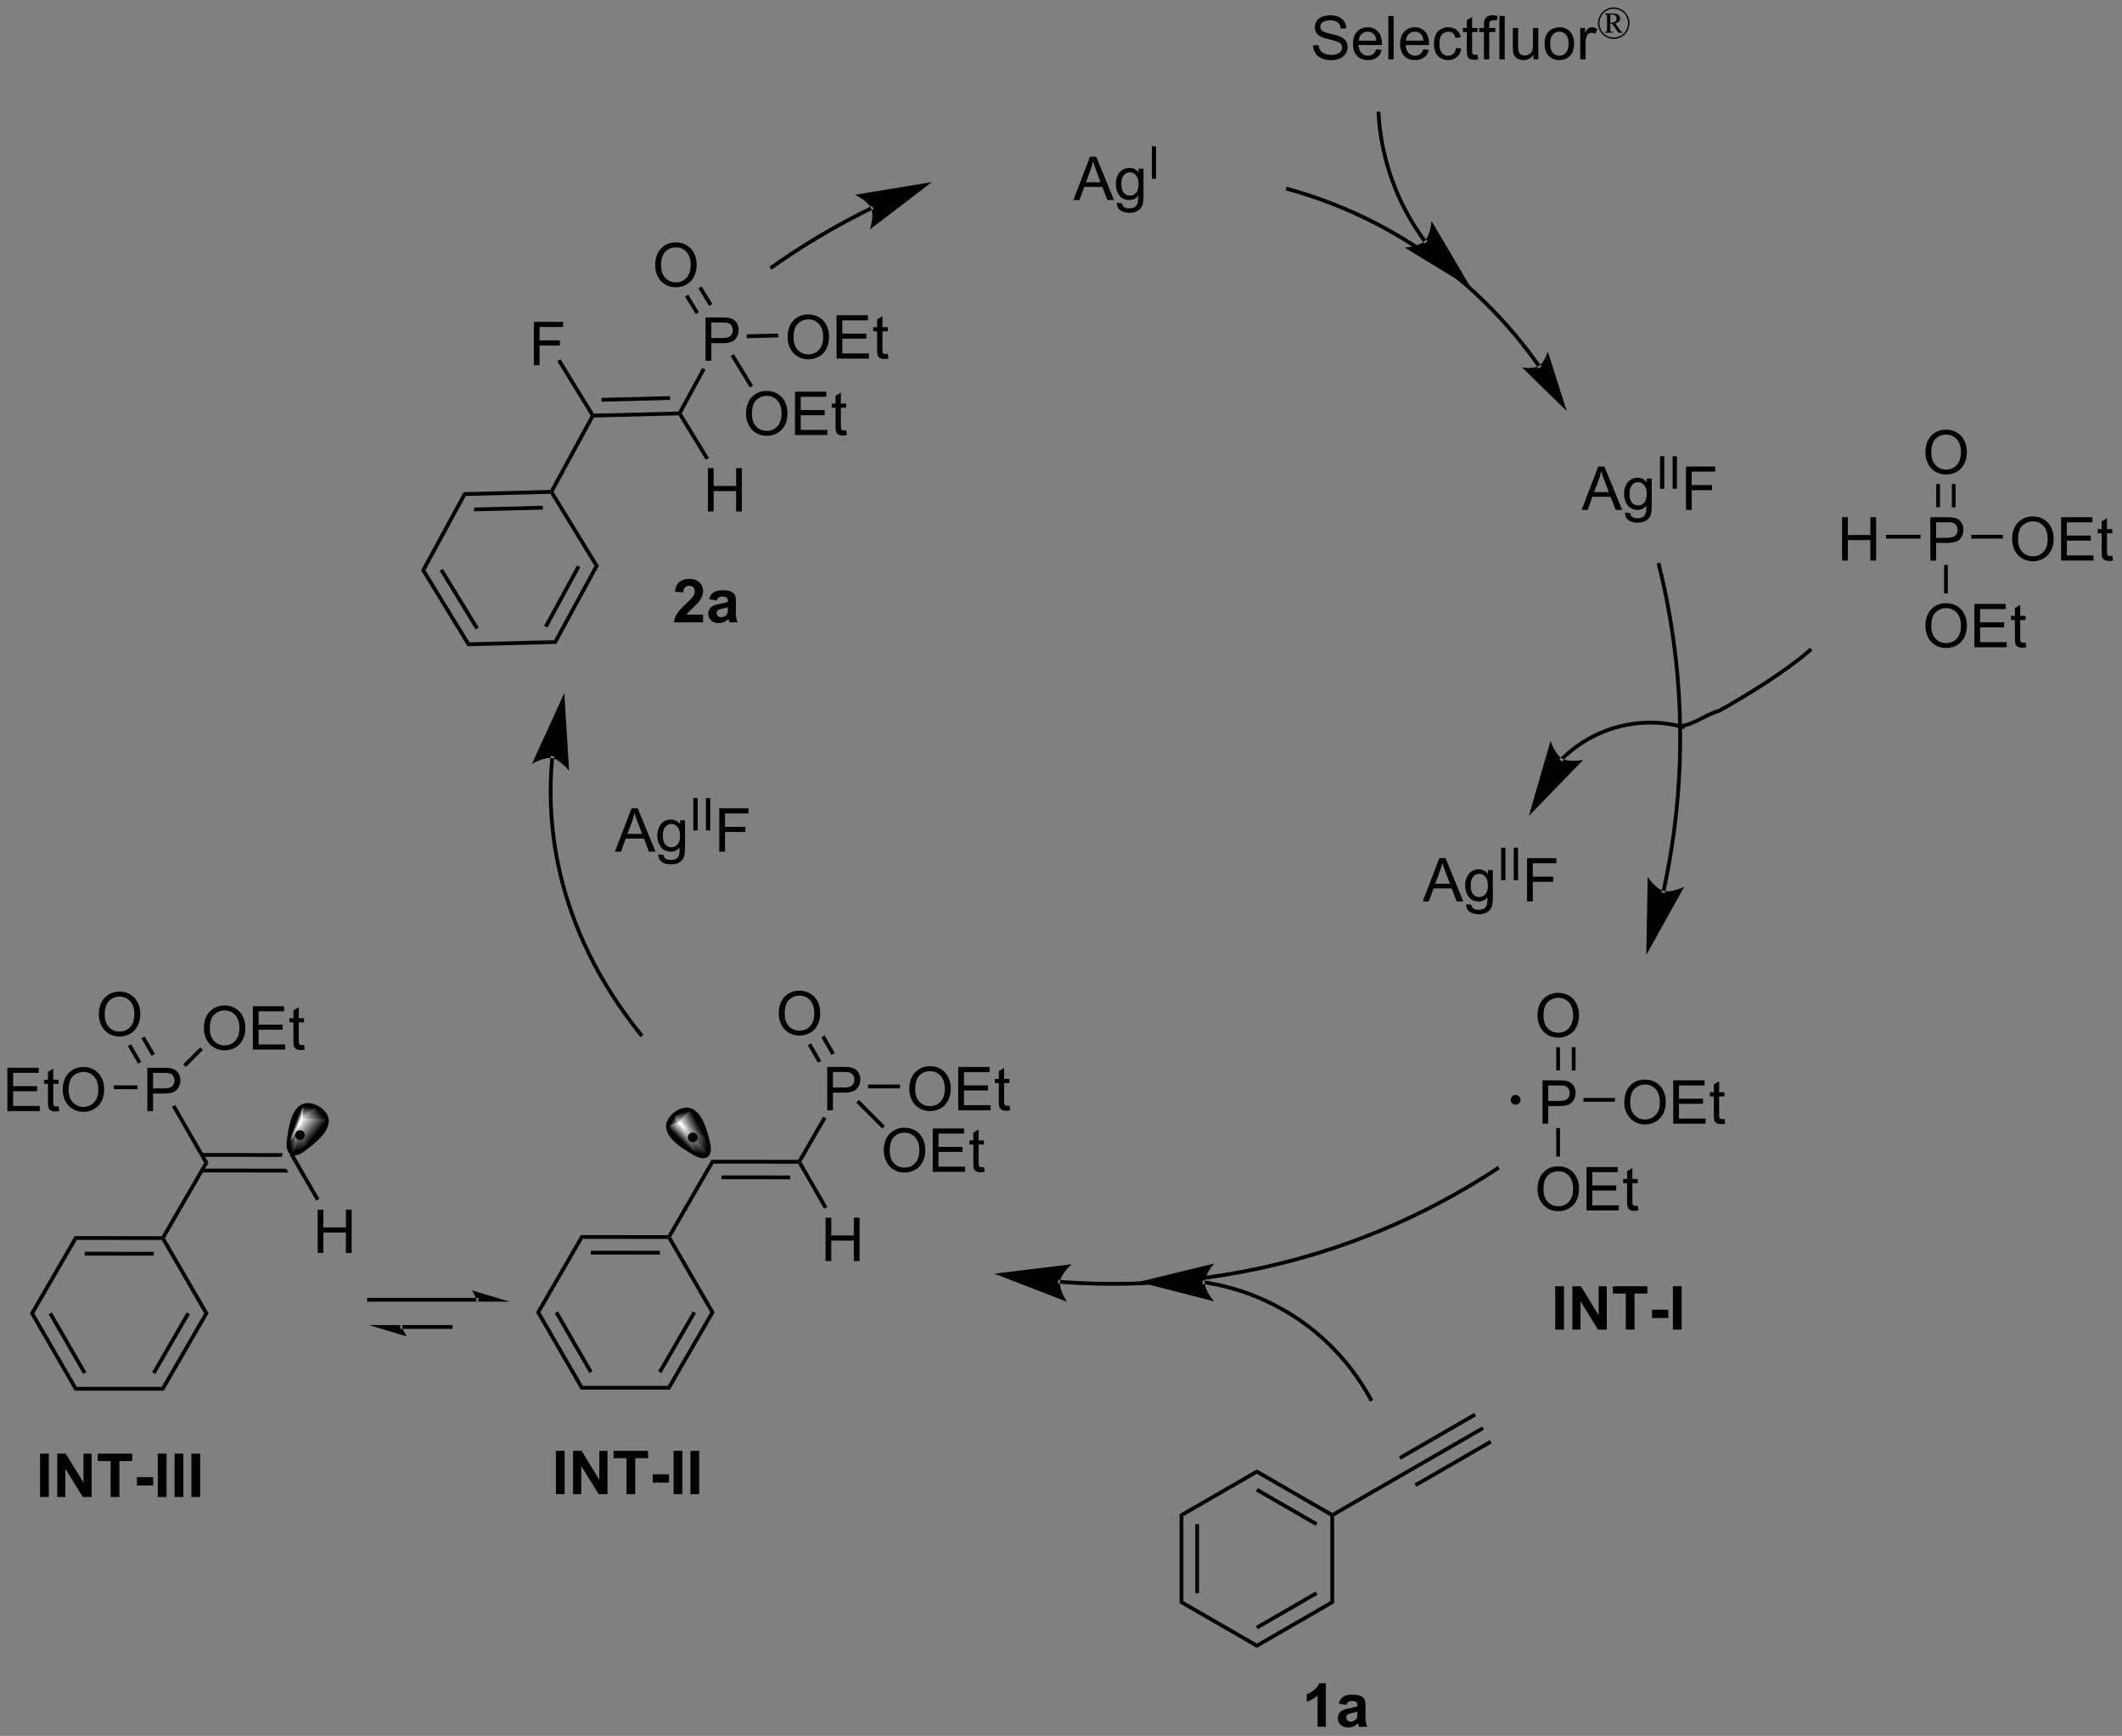 <?xml version="1.0" encoding="UTF-8"?>
<!DOCTYPE svg PUBLIC '-//W3C//DTD SVG 1.0//EN'
          'http://www.w3.org/TR/2001/REC-SVG-20010904/DTD/svg10.dtd'>
<svg stroke-dasharray="none" shape-rendering="auto" xmlns="http://www.w3.org/2000/svg" font-family="'Dialog'" text-rendering="auto" width="769" fill-opacity="1" color-interpolation="auto" color-rendering="auto" preserveAspectRatio="xMidYMid meet" font-size="12px" viewBox="0 0 769 629" fill="black" xmlns:xlink="http://www.w3.org/1999/xlink" stroke="black" image-rendering="auto" stroke-miterlimit="10" stroke-linecap="square" stroke-linejoin="miter" font-style="normal" stroke-width="1" height="629" stroke-dashoffset="0" font-weight="normal" stroke-opacity="1"
><rect x="0" y="0" width="769" height="629" fill="#808080" stroke="none"/><!--Generated by the Batik Graphics2D SVG Generator--><defs id="genericDefs"
  /><g
  ><defs id="defs1"
    ><linearGradient x1="205.703" x2="204.676" gradientUnits="userSpaceOnUse" y1="457.223" y2="456.684" id="gradient1" color-interpolation="sRGB" spreadMethod="pad"
      ><stop stop-color="white" offset="0%"
        /><stop stop-color="black" offset="100%"
      /></linearGradient
      ><linearGradient x1="205.703" x2="204.676" gradientUnits="userSpaceOnUse" y1="457.223" y2="456.684" id="gradient2" color-interpolation="sRGB" spreadMethod="pad"
      ><stop stop-color="white" offset="0%"
        /><stop stop-color="black" offset="100%"
      /></linearGradient
      ><linearGradient x1="205.703" x2="205.429" gradientUnits="userSpaceOnUse" y1="457.223" y2="455.79" id="gradient3" color-interpolation="sRGB" spreadMethod="pad"
      ><stop stop-color="white" offset="0%"
        /><stop stop-color="black" offset="100%"
      /></linearGradient
      ><linearGradient x1="205.703" x2="205.429" gradientUnits="userSpaceOnUse" y1="457.223" y2="455.79" id="gradient4" color-interpolation="sRGB" spreadMethod="pad"
      ><stop stop-color="white" offset="0%"
        /><stop stop-color="black" offset="100%"
      /></linearGradient
      ><linearGradient x1="205.703" x2="207.625" gradientUnits="userSpaceOnUse" y1="457.223" y2="456.229" id="gradient5" color-interpolation="sRGB" spreadMethod="pad"
      ><stop stop-color="white" offset="0%"
        /><stop stop-color="black" offset="100%"
      /></linearGradient
      ><linearGradient x1="205.703" x2="207.625" gradientUnits="userSpaceOnUse" y1="457.223" y2="456.229" id="gradient6" color-interpolation="sRGB" spreadMethod="pad"
      ><stop stop-color="white" offset="0%"
        /><stop stop-color="black" offset="100%"
      /></linearGradient
      ><linearGradient x1="205.703" x2="209.641" gradientUnits="userSpaceOnUse" y1="457.223" y2="457.694" id="gradient7" color-interpolation="sRGB" spreadMethod="pad"
      ><stop stop-color="white" offset="0%"
        /><stop stop-color="black" offset="100%"
      /></linearGradient
      ><linearGradient x1="205.703" x2="209.641" gradientUnits="userSpaceOnUse" y1="457.223" y2="457.694" id="gradient8" color-interpolation="sRGB" spreadMethod="pad"
      ><stop stop-color="white" offset="0%"
        /><stop stop-color="black" offset="100%"
      /></linearGradient
      ><linearGradient x1="205.703" x2="205.096" gradientUnits="userSpaceOnUse" y1="457.223" y2="460.635" id="gradient9" color-interpolation="sRGB" spreadMethod="pad"
      ><stop stop-color="white" offset="0%"
        /><stop stop-color="black" offset="100%"
      /></linearGradient
      ><linearGradient x1="205.703" x2="205.096" gradientUnits="userSpaceOnUse" y1="457.223" y2="460.635" id="gradient10" color-interpolation="sRGB" spreadMethod="pad"
      ><stop stop-color="white" offset="0%"
        /><stop stop-color="black" offset="100%"
      /></linearGradient
      ><linearGradient x1="205.703" x2="204.667" gradientUnits="userSpaceOnUse" y1="457.223" y2="458.286" id="gradient11" color-interpolation="sRGB" spreadMethod="pad"
      ><stop stop-color="white" offset="0%"
        /><stop stop-color="black" offset="100%"
      /></linearGradient
      ><linearGradient x1="205.703" x2="204.667" gradientUnits="userSpaceOnUse" y1="457.223" y2="458.286" id="gradient12" color-interpolation="sRGB" spreadMethod="pad"
      ><stop stop-color="white" offset="0%"
        /><stop stop-color="black" offset="100%"
      /></linearGradient
      ><linearGradient x1="155.518" x2="155.658" gradientUnits="userSpaceOnUse" y1="456.761" y2="454.927" id="gradient13" color-interpolation="sRGB" spreadMethod="pad"
      ><stop stop-color="white" offset="0%"
        /><stop stop-color="black" offset="100%"
      /></linearGradient
      ><linearGradient x1="155.518" x2="155.658" gradientUnits="userSpaceOnUse" y1="456.761" y2="454.927" id="gradient14" color-interpolation="sRGB" spreadMethod="pad"
      ><stop stop-color="white" offset="0%"
        /><stop stop-color="black" offset="100%"
      /></linearGradient
      ><linearGradient x1="155.518" x2="157.884" gradientUnits="userSpaceOnUse" y1="456.761" y2="455.156" id="gradient15" color-interpolation="sRGB" spreadMethod="pad"
      ><stop stop-color="white" offset="0%"
        /><stop stop-color="black" offset="100%"
      /></linearGradient
      ><linearGradient x1="155.518" x2="157.884" gradientUnits="userSpaceOnUse" y1="456.761" y2="455.156" id="gradient16" color-interpolation="sRGB" spreadMethod="pad"
      ><stop stop-color="white" offset="0%"
        /><stop stop-color="black" offset="100%"
      /></linearGradient
      ><linearGradient x1="155.518" x2="157.684" gradientUnits="userSpaceOnUse" y1="456.761" y2="458.533" id="gradient17" color-interpolation="sRGB" spreadMethod="pad"
      ><stop stop-color="white" offset="0%"
        /><stop stop-color="black" offset="100%"
      /></linearGradient
      ><linearGradient x1="155.518" x2="157.684" gradientUnits="userSpaceOnUse" y1="456.761" y2="458.533" id="gradient18" color-interpolation="sRGB" spreadMethod="pad"
      ><stop stop-color="white" offset="0%"
        /><stop stop-color="black" offset="100%"
      /></linearGradient
      ><linearGradient x1="155.518" x2="156.593" gradientUnits="userSpaceOnUse" y1="456.761" y2="460.381" id="gradient19" color-interpolation="sRGB" spreadMethod="pad"
      ><stop stop-color="white" offset="0%"
        /><stop stop-color="black" offset="100%"
      /></linearGradient
      ><linearGradient x1="155.518" x2="156.593" gradientUnits="userSpaceOnUse" y1="456.761" y2="460.381" id="gradient20" color-interpolation="sRGB" spreadMethod="pad"
      ><stop stop-color="white" offset="0%"
        /><stop stop-color="black" offset="100%"
      /></linearGradient
      ><linearGradient x1="155.518" x2="153.504" gradientUnits="userSpaceOnUse" y1="456.761" y2="457.236" id="gradient21" color-interpolation="sRGB" spreadMethod="pad"
      ><stop stop-color="white" offset="0%"
        /><stop stop-color="black" offset="100%"
      /></linearGradient
      ><linearGradient x1="155.518" x2="153.504" gradientUnits="userSpaceOnUse" y1="456.761" y2="457.236" id="gradient22" color-interpolation="sRGB" spreadMethod="pad"
      ><stop stop-color="white" offset="0%"
        /><stop stop-color="black" offset="100%"
      /></linearGradient
      ><linearGradient x1="155.518" x2="155.069" gradientUnits="userSpaceOnUse" y1="456.761" y2="456.589" id="gradient23" color-interpolation="sRGB" spreadMethod="pad"
      ><stop stop-color="white" offset="0%"
        /><stop stop-color="black" offset="100%"
      /></linearGradient
      ><linearGradient x1="155.518" x2="155.069" gradientUnits="userSpaceOnUse" y1="456.761" y2="456.589" id="gradient24" color-interpolation="sRGB" spreadMethod="pad"
      ><stop stop-color="white" offset="0%"
        /><stop stop-color="black" offset="100%"
      /></linearGradient
      ><clipPath clipPathUnits="userSpaceOnUse" id="clipPath1"
      ><path d="M2.344 3.794 L290.497 3.794 L290.497 239.511 L2.344 239.511 L2.344 3.794 Z"
      /></clipPath
      ><clipPath clipPathUnits="userSpaceOnUse" id="clipPath2"
      ><path d="M115.856 308.75 L115.856 537.913 L395.997 537.913 L395.997 308.75 Z"
      /></clipPath
      ><clipPath clipPathUnits="userSpaceOnUse" id="clipPath3"
      ><path d="M206.586 455.305 C205.379 455.305 203.913 456.596 204.116 457.749 C204.357 459.116 205.98 460.147 207.52 461.066 C208.011 461.359 208.424 461.501 208.746 461.501 C209.433 461.501 209.699 460.856 209.405 459.669 C208.973 457.928 208.459 456.076 207.221 455.448 C207.026 455.349 206.811 455.305 206.586 455.305 Z"
      /></clipPath
      ><clipPath clipPathUnits="userSpaceOnUse" id="clipPath4"
      ><path d="M156.521 454.706 C156.222 454.706 155.94 454.775 155.703 454.93 C154.543 455.693 154.24 457.591 154.007 459.37 C153.856 460.514 154.148 461.122 154.755 461.122 C155.092 461.122 155.526 460.935 156.036 460.547 C157.464 459.46 158.96 458.254 159.046 456.868 C159.114 455.764 157.69 454.706 156.521 454.706 Z"
      /></clipPath
    ></defs
    ><g transform="scale(2.667,2.667) translate(-2.344,-3.794) matrix(1.029,0,0,1.029,-116.825,-313.787)"
    ><path d="M318.819 357.091 L318.819 357.091 C318.817 357.088 318.815 357.085 318.815 357.085 L318.815 357.085 C318.815 357.085 318.815 357.085 318.815 357.085 L318.814 357.084 L318.813 357.083 L318.813 357.083 L318.813 357.082 L318.813 357.082 L318.811 357.079 L319.016 356.936 L318.811 357.079 C318.808 357.076 318.807 357.073 318.805 357.071 L318.805 357.07 C318.802 357.067 318.8 357.063 318.798 357.06 L318.798 357.06 C318.795 357.057 318.793 357.054 318.791 357.051 L318.791 357.05 C318.755 356.999 318.719 356.948 318.682 356.896 L318.682 356.896 C318.61 356.793 318.537 356.691 318.463 356.589 L318.667 356.443 L318.463 356.589 C318.171 356.18 317.873 355.775 317.57 355.375 L317.57 355.375 C316.965 354.573 316.34 353.788 315.697 353.021 L315.889 352.86 L315.697 353.021 C313.125 349.95 310.255 347.154 307.137 344.671 L307.292 344.476 L307.137 344.671 C300.899 339.705 293.666 335.99 285.82 333.832 L285.579 333.766 L285.712 333.284 L285.953 333.35 C293.864 335.526 301.159 339.272 307.448 344.28 L307.448 344.28 C310.593 346.784 313.486 349.603 316.08 352.7 L316.08 352.7 C316.729 353.474 317.359 354.265 317.969 355.073 L317.77 355.224 L317.969 355.073 C318.274 355.477 318.575 355.885 318.87 356.298 L318.87 356.298 C318.944 356.401 319.017 356.504 319.091 356.608 L318.886 356.752 L319.091 356.608 C319.127 356.659 319.164 356.711 319.2 356.763 L318.995 356.907 L319.2 356.763 C319.202 356.767 319.205 356.77 319.207 356.773 L319.207 356.773 C319.209 356.776 319.212 356.779 319.214 356.783 L319.009 356.926 L319.213 356.782 C319.216 356.786 319.219 356.79 319.221 356.793 L319.221 356.793 L319.223 356.795 L319.223 356.795 L319.223 356.796 L319.223 356.796 L319.224 356.798 L319.019 356.941 L319.224 356.797 C319.224 356.797 319.224 356.798 319.224 356.798 L319.224 356.798 C319.225 356.799 319.224 356.797 319.223 356.796 L319.37 356.998 L318.967 357.293 ZM322.695 362.899 L320.197 355.04 C320.197 355.04 319.765 356.482 319.02 356.942 C318.275 357.401 316.793 357.141 316.793 357.141 Z" stroke="none" clip-path="url(#clipPath2)"
    /></g
    ><g transform="matrix(2.743,0,0,2.743,-317.784,-846.881)"
    ><path d="M257.664 335.169 L259.865 329.443 L260.682 329.443 L263.026 335.169 L262.162 335.169 L261.495 333.435 L259.099 333.435 L258.471 335.169 L257.664 335.169 ZM259.318 332.818 L261.26 332.818 L260.662 331.232 Q260.388 330.508 260.255 330.044 Q260.146 330.594 259.948 331.138 L259.318 332.818 ZM263.412 335.513 L264.096 335.615 Q264.138 335.932 264.333 336.075 Q264.596 336.271 265.05 336.271 Q265.537 336.271 265.802 336.075 Q266.068 335.88 266.162 335.529 Q266.216 335.315 266.214 334.625 Q265.753 335.169 265.065 335.169 Q264.208 335.169 263.74 334.552 Q263.271 333.935 263.271 333.07 Q263.271 332.476 263.485 331.976 Q263.701 331.474 264.11 331.2 Q264.518 330.927 265.068 330.927 Q265.802 330.927 266.279 331.521 L266.279 331.021 L266.927 331.021 L266.927 334.607 Q266.927 335.575 266.729 335.979 Q266.534 336.385 266.104 336.62 Q265.677 336.854 265.052 336.854 Q264.31 336.854 263.852 336.518 Q263.396 336.185 263.412 335.513 ZM263.995 333.021 Q263.995 333.836 264.318 334.211 Q264.643 334.586 265.13 334.586 Q265.615 334.586 265.943 334.214 Q266.271 333.841 266.271 333.044 Q266.271 332.281 265.932 331.896 Q265.596 331.508 265.12 331.508 Q264.651 331.508 264.323 331.89 Q263.995 332.271 263.995 333.021 Z" stroke="none" clip-path="url(#clipPath2)"
    /></g
    ><g transform="matrix(2.743,0,0,2.743,-317.784,-846.881)"
    ><path d="M268.023 332.369 L268.023 328.074 L268.591 328.074 L268.591 332.369 L268.023 332.369 Z" stroke="none" clip-path="url(#clipPath2)"
    /></g
    ><g transform="matrix(2.743,0,0,2.743,-317.784,-846.881)"
    ><path d="M208.74 389.935 L208.74 390.956 L204.894 390.956 Q204.957 390.378 205.269 389.86 Q205.582 389.342 206.504 388.488 Q207.246 387.795 207.412 387.55 Q207.639 387.209 207.639 386.878 Q207.639 386.511 207.441 386.313 Q207.246 386.115 206.897 386.115 Q206.553 386.115 206.35 386.324 Q206.147 386.529 206.115 387.011 L205.022 386.902 Q205.121 385.995 205.636 385.602 Q206.152 385.206 206.925 385.206 Q207.772 385.206 208.256 385.665 Q208.74 386.12 208.74 386.8 Q208.74 387.185 208.602 387.537 Q208.464 387.886 208.162 388.269 Q207.964 388.522 207.444 388.998 Q206.925 389.475 206.785 389.631 Q206.647 389.787 206.561 389.935 L208.74 389.935 ZM210.539 388.074 L209.541 387.894 Q209.71 387.292 210.119 387.003 Q210.531 386.714 211.338 386.714 Q212.072 386.714 212.432 386.889 Q212.791 387.06 212.937 387.329 Q213.085 387.597 213.085 388.31 L213.072 389.592 Q213.072 390.139 213.125 390.399 Q213.179 390.659 213.322 390.956 L212.237 390.956 Q212.195 390.847 212.132 390.631 Q212.104 390.534 212.093 390.503 Q211.812 390.777 211.492 390.915 Q211.172 391.05 210.807 391.05 Q210.166 391.05 209.797 390.704 Q209.429 390.355 209.429 389.824 Q209.429 389.472 209.596 389.196 Q209.765 388.92 210.067 388.774 Q210.369 388.628 210.94 388.519 Q211.71 388.373 212.007 388.248 L212.007 388.139 Q212.007 387.824 211.851 387.688 Q211.695 387.553 211.26 387.553 Q210.968 387.553 210.804 387.67 Q210.64 387.784 210.539 388.074 ZM212.007 388.964 Q211.797 389.034 211.338 389.134 Q210.882 389.23 210.742 389.324 Q210.526 389.475 210.526 389.709 Q210.526 389.941 210.697 390.11 Q210.869 390.277 211.135 390.277 Q211.432 390.277 211.703 390.081 Q211.901 389.933 211.963 389.717 Q212.007 389.576 212.007 389.183 L212.007 388.964 Z" stroke="none" clip-path="url(#clipPath2)"
    /></g
    ><g transform="matrix(2.743,0,0,2.743,-317.784,-846.881)"
    ><path d="M370.884 382.789 L370.884 377.062 L373.046 377.062 Q373.616 377.062 373.915 377.117 Q374.337 377.187 374.621 377.385 Q374.908 377.58 375.082 377.937 Q375.257 378.291 375.257 378.719 Q375.257 379.448 374.79 379.955 Q374.327 380.461 373.111 380.461 L371.642 380.461 L371.642 382.789 L370.884 382.789 ZM371.642 379.784 L373.124 379.784 Q373.858 379.784 374.165 379.51 Q374.475 379.237 374.475 378.742 Q374.475 378.382 374.293 378.127 Q374.111 377.87 373.814 377.789 Q373.624 377.737 373.108 377.737 L371.642 377.737 L371.642 379.784 Z" stroke="none" clip-path="url(#clipPath2)"
    /></g
    ><g transform="matrix(2.743,0,0,2.743,-317.784,-846.881)"
    ><path d="M370.23 368.54 Q370.23 367.113 370.995 366.308 Q371.761 365.501 372.972 365.501 Q373.764 365.501 374.399 365.881 Q375.037 366.258 375.37 366.935 Q375.707 367.613 375.707 368.472 Q375.707 369.344 375.355 370.032 Q375.003 370.719 374.358 371.074 Q373.714 371.428 372.967 371.428 Q372.16 371.428 371.522 371.037 Q370.886 370.644 370.558 369.969 Q370.23 369.292 370.23 368.54 ZM371.011 368.55 Q371.011 369.587 371.566 370.183 Q372.123 370.777 372.964 370.777 Q373.818 370.777 374.37 370.175 Q374.925 369.574 374.925 368.469 Q374.925 367.769 374.688 367.248 Q374.451 366.727 373.995 366.441 Q373.542 366.152 372.975 366.152 Q372.17 366.152 371.589 366.706 Q371.011 367.258 371.011 368.55 Z" stroke="none" clip-path="url(#clipPath2)"
    /></g
    ><g transform="matrix(2.743,0,0,2.743,-317.784,-846.881)"
    ><path d="M374.223 375.755 L374.223 372.681 L373.723 372.681 L373.723 375.755 ZM372.161 375.755 L372.161 372.681 L371.661 372.681 L371.661 375.755 Z" stroke="none" clip-path="url(#clipPath2)"
    /></g
    ><g transform="matrix(2.743,0,0,2.743,-317.784,-846.881)"
    ><path d="M359.222 382.789 L359.222 377.062 L359.98 377.062 L359.98 379.414 L362.957 379.414 L362.957 377.062 L363.715 377.062 L363.715 382.789 L362.957 382.789 L362.957 380.088 L359.98 380.088 L359.98 382.789 L359.222 382.789 Z" stroke="none" clip-path="url(#clipPath2)"
    /></g
    ><g transform="matrix(2.743,0,0,2.743,-317.784,-846.881)"
    ><path d="M369.592 379.389 L369.592 379.889 L365.022 379.889 L365.022 379.389 Z" stroke="none" clip-path="url(#clipPath2)"
    /></g
    ><g transform="matrix(2.743,0,0,2.743,-317.784,-846.881)"
    ><path d="M381.69 380 Q381.69 378.573 382.456 377.768 Q383.221 376.961 384.432 376.961 Q385.224 376.961 385.859 377.341 Q386.497 377.719 386.831 378.396 Q387.167 379.073 387.167 379.932 Q387.167 380.804 386.815 381.492 Q386.464 382.179 385.818 382.534 Q385.174 382.888 384.427 382.888 Q383.62 382.888 382.982 382.497 Q382.346 382.104 382.018 381.429 Q381.69 380.752 381.69 380 ZM382.471 380.01 Q382.471 381.047 383.026 381.643 Q383.583 382.237 384.424 382.237 Q385.279 382.237 385.831 381.635 Q386.385 381.034 386.385 379.929 Q386.385 379.229 386.148 378.708 Q385.911 378.187 385.456 377.901 Q385.002 377.612 384.435 377.612 Q383.63 377.612 383.049 378.166 Q382.471 378.719 382.471 380.01 ZM388.158 382.789 L388.158 377.062 L392.298 377.062 L392.298 377.737 L388.915 377.737 L388.915 379.492 L392.085 379.492 L392.085 380.164 L388.915 380.164 L388.915 382.112 L392.431 382.112 L392.431 382.789 L388.158 382.789 ZM394.923 382.159 L395.025 382.781 Q394.728 382.844 394.493 382.844 Q394.111 382.844 393.9 382.724 Q393.689 382.601 393.603 382.403 Q393.517 382.205 393.517 381.573 L393.517 379.187 L393.001 379.187 L393.001 378.64 L393.517 378.64 L393.517 377.612 L394.217 377.19 L394.217 378.64 L394.923 378.64 L394.923 379.187 L394.217 379.187 L394.217 381.612 Q394.217 381.914 394.254 382 Q394.29 382.086 394.374 382.138 Q394.46 382.187 394.616 382.187 Q394.733 382.187 394.923 382.159 Z" stroke="none" clip-path="url(#clipPath2)"
    /></g
    ><g transform="matrix(2.743,0,0,2.743,-317.784,-846.881)"
    ><path d="M376.292 379.889 L376.292 379.389 L380.46 379.389 L380.46 379.889 Z" stroke="none" clip-path="url(#clipPath2)"
    /></g
    ><g transform="matrix(2.743,0,0,2.743,-317.784,-846.881)"
    ><path d="M370.23 391.46 Q370.23 390.033 370.995 389.228 Q371.761 388.421 372.972 388.421 Q373.764 388.421 374.399 388.801 Q375.037 389.179 375.37 389.856 Q375.707 390.533 375.707 391.392 Q375.707 392.264 375.355 392.952 Q375.003 393.639 374.358 393.994 Q373.714 394.348 372.967 394.348 Q372.16 394.348 371.522 393.957 Q370.886 393.564 370.558 392.889 Q370.23 392.212 370.23 391.46 ZM371.011 391.47 Q371.011 392.507 371.566 393.103 Q372.123 393.697 372.964 393.697 Q373.818 393.697 374.37 393.095 Q374.925 392.494 374.925 391.389 Q374.925 390.689 374.688 390.168 Q374.451 389.647 373.995 389.361 Q373.542 389.072 372.975 389.072 Q372.17 389.072 371.589 389.627 Q371.011 390.179 371.011 391.47 ZM376.697 394.249 L376.697 388.522 L380.838 388.522 L380.838 389.197 L377.455 389.197 L377.455 390.952 L380.625 390.952 L380.625 391.624 L377.455 391.624 L377.455 393.572 L380.971 393.572 L380.971 394.249 L376.697 394.249 ZM383.463 393.619 L383.565 394.241 Q383.268 394.304 383.033 394.304 Q382.651 394.304 382.44 394.184 Q382.229 394.061 382.143 393.863 Q382.057 393.666 382.057 393.033 L382.057 390.647 L381.541 390.647 L381.541 390.101 L382.057 390.101 L382.057 389.072 L382.757 388.65 L382.757 390.101 L383.463 390.101 L383.463 390.647 L382.757 390.647 L382.757 393.072 Q382.757 393.374 382.794 393.46 Q382.83 393.546 382.913 393.598 Q383 393.647 383.156 393.647 Q383.273 393.647 383.463 393.619 Z" stroke="none" clip-path="url(#clipPath2)"
    /></g
    ><g transform="matrix(2.743,0,0,2.743,-317.784,-846.881)"
    ><path d="M372.692 383.368 L373.192 383.368 L373.192 387.129 L372.692 387.129 Z" stroke="none" clip-path="url(#clipPath2)"
    /></g
    ><g transform="matrix(2.743,0,0,2.743,-317.784,-846.881)"
    ><path d="M289.334 314.746 L290.05 314.683 Q290.1 315.113 290.285 315.389 Q290.472 315.665 290.863 315.834 Q291.254 316.004 291.74 316.004 Q292.175 316.004 292.506 315.876 Q292.839 315.746 293.001 315.522 Q293.162 315.298 293.162 315.032 Q293.162 314.761 293.006 314.561 Q292.85 314.36 292.49 314.222 Q292.261 314.134 291.472 313.944 Q290.683 313.754 290.365 313.587 Q289.957 313.371 289.754 313.053 Q289.553 312.735 289.553 312.339 Q289.553 311.907 289.798 311.53 Q290.045 311.152 290.517 310.957 Q290.99 310.761 291.569 310.761 Q292.207 310.761 292.691 310.967 Q293.178 311.173 293.438 311.571 Q293.702 311.97 293.722 312.472 L292.996 312.527 Q292.936 311.985 292.597 311.709 Q292.261 311.431 291.6 311.431 Q290.912 311.431 290.597 311.683 Q290.285 311.933 290.285 312.29 Q290.285 312.597 290.506 312.798 Q290.725 312.996 291.649 313.207 Q292.574 313.415 292.918 313.571 Q293.418 313.8 293.655 314.155 Q293.894 314.509 293.894 314.97 Q293.894 315.425 293.631 315.832 Q293.371 316.235 292.879 316.462 Q292.389 316.686 291.777 316.686 Q290.998 316.686 290.472 316.459 Q289.949 316.23 289.649 315.777 Q289.35 315.321 289.334 314.746 ZM297.678 315.251 L298.405 315.339 Q298.233 315.978 297.767 316.329 Q297.303 316.681 296.582 316.681 Q295.67 316.681 295.136 316.121 Q294.605 315.558 294.605 314.548 Q294.605 313.501 295.144 312.923 Q295.683 312.345 296.543 312.345 Q297.373 312.345 297.899 312.912 Q298.428 313.478 298.428 314.504 Q298.428 314.566 298.425 314.691 L295.332 314.691 Q295.371 315.376 295.717 315.741 Q296.066 316.103 296.584 316.103 Q296.972 316.103 297.246 315.899 Q297.519 315.696 297.678 315.251 ZM295.371 314.113 L297.686 314.113 Q297.639 313.589 297.42 313.329 Q297.084 312.923 296.55 312.923 Q296.066 312.923 295.735 313.248 Q295.405 313.571 295.371 314.113 ZM299.273 316.587 L299.273 310.86 L299.976 310.86 L299.976 316.587 L299.273 316.587 ZM303.905 315.251 L304.631 315.339 Q304.459 315.978 303.993 316.329 Q303.53 316.681 302.808 316.681 Q301.897 316.681 301.363 316.121 Q300.832 315.558 300.832 314.548 Q300.832 313.501 301.371 312.923 Q301.91 312.345 302.769 312.345 Q303.6 312.345 304.126 312.912 Q304.655 313.478 304.655 314.504 Q304.655 314.566 304.652 314.691 L301.558 314.691 Q301.597 315.376 301.944 315.741 Q302.293 316.103 302.811 316.103 Q303.199 316.103 303.472 315.899 Q303.746 315.696 303.905 315.251 ZM301.597 314.113 L303.912 314.113 Q303.865 313.589 303.647 313.329 Q303.311 312.923 302.777 312.923 Q302.293 312.923 301.962 313.248 Q301.631 313.571 301.597 314.113 ZM308.221 315.066 L308.914 315.157 Q308.799 315.871 308.333 316.277 Q307.867 316.681 307.187 316.681 Q306.336 316.681 305.817 316.123 Q305.299 315.566 305.299 314.527 Q305.299 313.855 305.521 313.353 Q305.744 312.847 306.2 312.597 Q306.656 312.345 307.19 312.345 Q307.867 312.345 308.296 312.686 Q308.726 313.027 308.846 313.657 L308.164 313.761 Q308.065 313.345 307.817 313.134 Q307.57 312.923 307.218 312.923 Q306.687 312.923 306.354 313.303 Q306.023 313.683 306.023 314.509 Q306.023 315.345 306.343 315.725 Q306.664 316.103 307.179 316.103 Q307.593 316.103 307.869 315.85 Q308.148 315.595 308.221 315.066 ZM311.049 315.957 L311.151 316.579 Q310.854 316.642 310.619 316.642 Q310.237 316.642 310.026 316.522 Q309.815 316.399 309.729 316.202 Q309.643 316.004 309.643 315.371 L309.643 312.985 L309.127 312.985 L309.127 312.438 L309.643 312.438 L309.643 311.41 L310.343 310.988 L310.343 312.438 L311.049 312.438 L311.049 312.985 L310.343 312.985 L310.343 315.41 Q310.343 315.712 310.38 315.798 Q310.416 315.884 310.5 315.936 Q310.586 315.985 310.742 315.985 Q310.859 315.985 311.049 315.957 ZM311.905 316.587 L311.905 312.985 L311.285 312.985 L311.285 312.438 L311.905 312.438 L311.905 311.996 Q311.905 311.579 311.98 311.376 Q312.082 311.103 312.337 310.933 Q312.592 310.761 313.053 310.761 Q313.35 310.761 313.709 310.832 L313.605 311.446 Q313.386 311.407 313.191 311.407 Q312.871 311.407 312.738 311.545 Q312.605 311.681 312.605 312.056 L312.605 312.438 L313.412 312.438 L313.412 312.985 L312.605 312.985 L312.605 316.587 L311.905 316.587 ZM313.945 316.587 L313.945 310.86 L314.648 310.86 L314.648 316.587 L313.945 316.587 ZM318.457 316.587 L318.457 315.978 Q317.972 316.681 317.139 316.681 Q316.772 316.681 316.454 316.54 Q316.136 316.399 315.98 316.186 Q315.827 315.972 315.764 315.665 Q315.722 315.457 315.722 315.009 L315.722 312.438 L316.425 312.438 L316.425 314.738 Q316.425 315.29 316.467 315.48 Q316.535 315.759 316.748 315.918 Q316.964 316.074 317.28 316.074 Q317.597 316.074 317.873 315.912 Q318.152 315.751 318.267 315.472 Q318.381 315.191 318.381 314.66 L318.381 312.438 L319.084 312.438 L319.084 316.587 L318.457 316.587 ZM319.924 314.511 Q319.924 313.36 320.565 312.806 Q321.101 312.345 321.869 312.345 Q322.726 312.345 323.268 312.905 Q323.812 313.464 323.812 314.454 Q323.812 315.254 323.57 315.714 Q323.33 316.173 322.872 316.428 Q322.414 316.681 321.869 316.681 Q321 316.681 320.461 316.123 Q319.924 315.563 319.924 314.511 ZM320.648 314.511 Q320.648 315.308 320.994 315.707 Q321.343 316.103 321.869 316.103 Q322.393 316.103 322.739 315.704 Q323.088 315.306 323.088 314.488 Q323.088 313.72 322.739 313.324 Q322.39 312.925 321.869 312.925 Q321.343 312.925 320.994 313.321 Q320.648 313.714 320.648 314.511 ZM324.629 316.587 L324.629 312.438 L325.261 312.438 L325.261 313.066 Q325.504 312.626 325.707 312.485 Q325.912 312.345 326.16 312.345 Q326.514 312.345 326.881 312.571 L326.639 313.222 Q326.381 313.071 326.123 313.071 Q325.894 313.071 325.709 313.209 Q325.527 313.347 325.449 313.595 Q325.332 313.97 325.332 314.415 L325.332 316.587 L324.629 316.587 Z" stroke="none" clip-path="url(#clipPath2)"
    /></g
    ><g transform="matrix(2.743,0,0,2.743,-317.784,-846.881)"
    ><path d="M329.051 309.722 Q329.577 309.722 330.075 309.992 Q330.573 310.26 330.852 310.76 Q331.131 311.258 331.131 311.801 Q331.131 312.34 330.856 312.836 Q330.58 313.33 330.084 313.605 Q329.59 313.879 329.051 313.879 Q328.512 313.879 328.018 313.605 Q327.526 313.33 327.25 312.836 Q326.975 312.34 326.975 311.801 Q326.975 311.258 327.254 310.76 Q327.534 310.26 328.032 309.992 Q328.53 309.722 329.051 309.722 ZM329.051 309.902 Q328.575 309.902 328.119 310.148 Q327.666 310.394 327.411 310.849 Q327.157 311.305 327.157 311.801 Q327.157 312.293 327.407 312.744 Q327.657 313.195 328.108 313.447 Q328.559 313.699 329.051 313.699 Q329.543 313.699 329.996 313.447 Q330.45 313.195 330.7 312.744 Q330.95 312.293 330.95 311.801 Q330.95 311.305 330.694 310.849 Q330.44 310.394 329.985 310.148 Q329.532 309.902 329.051 309.902 ZM327.903 310.523 L329.034 310.523 Q329.459 310.523 329.682 310.715 Q329.905 310.906 329.905 311.18 Q329.905 311.402 329.752 311.57 Q329.602 311.738 329.254 311.83 L329.865 312.703 Q329.977 312.857 330.065 312.916 Q330.121 312.951 330.221 312.961 L330.221 313.056 L329.682 313.056 L328.821 311.871 L328.598 311.871 L328.598 312.775 Q328.615 312.873 328.68 312.918 Q328.746 312.961 328.944 312.961 L328.944 313.056 L327.868 313.056 L327.868 312.961 Q328.008 312.961 328.067 312.928 Q328.125 312.892 328.153 312.828 Q328.172 312.781 328.172 312.556 L328.172 311.023 Q328.172 310.806 328.164 310.769 Q328.143 310.701 328.088 310.666 Q328.036 310.629 327.903 310.629 L327.903 310.523 ZM328.598 311.744 Q328.944 311.744 329.102 311.678 Q329.262 311.609 329.346 311.488 Q329.432 311.367 329.432 311.211 Q329.432 310.974 329.266 310.814 Q329.102 310.652 328.844 310.652 Q328.733 310.652 328.598 310.699 L328.598 311.744 Z" stroke="none" clip-path="url(#clipPath2)"
    /></g
    ><g transform="matrix(2.743,0,0,2.743,-317.784,-846.881)"
    ><path d="M324.807 376.1 L327.007 370.373 L327.825 370.373 L330.169 376.1 L329.304 376.1 L328.638 374.365 L326.242 374.365 L325.614 376.1 L324.807 376.1 ZM326.461 373.748 L328.403 373.748 L327.804 372.162 Q327.531 371.438 327.398 370.975 Q327.289 371.524 327.091 372.068 L326.461 373.748 ZM330.554 376.443 L331.239 376.545 Q331.281 376.863 331.476 377.006 Q331.739 377.201 332.192 377.201 Q332.679 377.201 332.945 377.006 Q333.211 376.811 333.304 376.459 Q333.359 376.246 333.356 375.555 Q332.895 376.1 332.208 376.1 Q331.351 376.1 330.882 375.483 Q330.414 374.865 330.414 374.001 Q330.414 373.407 330.627 372.907 Q330.843 372.404 331.252 372.131 Q331.661 371.858 332.211 371.858 Q332.945 371.858 333.421 372.451 L333.421 371.951 L334.07 371.951 L334.07 375.537 Q334.07 376.506 333.872 376.91 Q333.677 377.316 333.247 377.55 Q332.82 377.785 332.195 377.785 Q331.453 377.785 330.994 377.449 Q330.539 377.115 330.554 376.443 ZM331.138 373.951 Q331.138 374.766 331.461 375.141 Q331.786 375.516 332.273 375.516 Q332.757 375.516 333.086 375.144 Q333.414 374.772 333.414 373.975 Q333.414 373.212 333.075 372.826 Q332.739 372.438 332.263 372.438 Q331.794 372.438 331.466 372.821 Q331.138 373.201 331.138 373.951 Z" stroke="none" clip-path="url(#clipPath2)"
    /></g
    ><g transform="matrix(2.743,0,0,2.743,-317.784,-846.881)"
    ><path d="M335.166 373.3 L335.166 369.005 L335.734 369.005 L335.734 373.3 L335.166 373.3 ZM336.833 373.3 L336.833 369.005 L337.401 369.005 L337.401 373.3 L336.833 373.3 Z" stroke="none" clip-path="url(#clipPath2)"
    /></g
    ><g transform="matrix(2.743,0,0,2.743,-317.784,-846.881)"
    ><path d="M338.595 376.1 L338.595 370.373 L342.46 370.373 L342.46 371.048 L339.353 371.048 L339.353 372.821 L342.041 372.821 L342.041 373.498 L339.353 373.498 L339.353 376.1 L338.595 376.1 Z" stroke="none" clip-path="url(#clipPath2)"
    /></g
    ><g transform="matrix(2.743,0,0,2.743,-317.784,-846.881)"
    ><path d="M335.386 426.383 L335.386 426.383 C335.389 426.366 335.393 426.35 335.396 426.333 L335.397 426.333 C335.411 426.267 335.425 426.2 335.44 426.134 L335.44 426.134 C335.498 425.869 335.554 425.603 335.61 425.338 L335.854 425.389 L335.61 425.338 C335.831 424.275 336.034 423.209 336.218 422.141 L336.464 422.183 L336.218 422.141 C336.955 417.867 337.394 413.553 337.534 409.229 L337.783 409.237 L337.534 409.229 C337.813 400.581 336.897 391.894 334.776 383.419 L334.716 383.176 L335.201 383.055 L335.261 383.298 C337.393 391.817 338.315 400.551 338.033 409.245 L338.033 409.245 C337.893 413.592 337.452 417.929 336.711 422.226 L336.711 422.226 C336.526 423.3 336.322 424.371 336.099 425.44 L336.099 425.44 C336.043 425.707 335.986 425.974 335.928 426.24 L335.684 426.187 L335.929 426.24 C335.914 426.307 335.899 426.374 335.885 426.44 L335.641 426.387 L335.885 426.44 C335.881 426.457 335.877 426.474 335.874 426.49 L335.82 426.734 L335.332 426.627 ZM333.353 434.883 L338.369 425.878 C338.369 425.878 336.686 426.719 335.63 426.435 C334.574 426.15 333.542 424.577 333.542 424.577 Z" stroke="none" clip-path="url(#clipPath2)"
    /></g
    ><g transform="matrix(2.743,0,0,2.743,-317.784,-846.881)"
    ><path d="M319.643 457.181 L319.643 451.455 L321.805 451.455 Q322.375 451.455 322.674 451.509 Q323.096 451.58 323.38 451.778 Q323.666 451.973 323.841 452.33 Q324.015 452.684 324.015 453.111 Q324.015 453.84 323.549 454.348 Q323.086 454.853 321.87 454.853 L320.401 454.853 L320.401 457.181 L319.643 457.181 ZM320.401 454.176 L321.883 454.176 Q322.617 454.176 322.924 453.903 Q323.234 453.629 323.234 453.134 Q323.234 452.775 323.052 452.52 Q322.87 452.262 322.573 452.181 Q322.383 452.129 321.867 452.129 L320.401 452.129 L320.401 454.176 Z" stroke="none" clip-path="url(#clipPath2)"
    /></g
    ><g transform="matrix(2.743,0,0,2.743,-317.784,-846.881)"
    ><path d="M318.989 442.932 Q318.989 441.505 319.755 440.7 Q320.52 439.893 321.731 439.893 Q322.523 439.893 323.158 440.273 Q323.796 440.651 324.13 441.328 Q324.466 442.005 324.466 442.864 Q324.466 443.737 324.114 444.424 Q323.762 445.112 323.116 445.466 Q322.473 445.82 321.726 445.82 Q320.919 445.82 320.281 445.43 Q319.645 445.036 319.317 444.362 Q318.989 443.685 318.989 442.932 ZM319.77 442.942 Q319.77 443.979 320.325 444.575 Q320.882 445.169 321.723 445.169 Q322.577 445.169 323.13 444.567 Q323.684 443.966 323.684 442.862 Q323.684 442.161 323.447 441.64 Q323.21 441.12 322.755 440.833 Q322.301 440.544 321.734 440.544 Q320.929 440.544 320.348 441.099 Q319.77 441.651 319.77 442.942 Z" stroke="none" clip-path="url(#clipPath2)"
    /></g
    ><g transform="matrix(2.743,0,0,2.743,-317.784,-846.881)"
    ><path d="M321.951 450.147 L321.451 450.147 L321.451 447.074 L321.951 447.074 ZM324.014 450.147 L324.014 447.074 L323.514 447.074 L323.514 450.147 Z" stroke="none" clip-path="url(#clipPath2)"
    /></g
    ><g transform="matrix(2.743,0,0,2.743,-317.784,-846.881)"
    ><path d="M330.449 454.392 Q330.449 452.965 331.215 452.161 Q331.98 451.353 333.191 451.353 Q333.983 451.353 334.618 451.733 Q335.256 452.111 335.59 452.788 Q335.926 453.465 335.926 454.325 Q335.926 455.197 335.574 455.884 Q335.223 456.572 334.577 456.926 Q333.933 457.28 333.186 457.28 Q332.379 457.28 331.741 456.89 Q331.105 456.496 330.777 455.822 Q330.449 455.145 330.449 454.392 ZM331.23 454.403 Q331.23 455.439 331.785 456.036 Q332.342 456.629 333.183 456.629 Q334.038 456.629 334.59 456.028 Q335.144 455.426 335.144 454.322 Q335.144 453.621 334.907 453.101 Q334.67 452.58 334.215 452.293 Q333.762 452.004 333.194 452.004 Q332.389 452.004 331.808 452.559 Q331.23 453.111 331.23 454.403 ZM336.916 457.181 L336.916 451.455 L341.057 451.455 L341.057 452.129 L337.674 452.129 L337.674 453.884 L340.844 453.884 L340.844 454.556 L337.674 454.556 L337.674 456.504 L341.19 456.504 L341.19 457.181 L336.916 457.181 ZM343.682 456.551 L343.784 457.173 Q343.487 457.236 343.252 457.236 Q342.87 457.236 342.659 457.116 Q342.448 456.994 342.362 456.796 Q342.276 456.598 342.276 455.965 L342.276 453.58 L341.76 453.58 L341.76 453.033 L342.276 453.033 L342.276 452.004 L342.976 451.582 L342.976 453.033 L343.682 453.033 L343.682 453.58 L342.976 453.58 L342.976 456.004 Q342.976 456.306 343.013 456.392 Q343.049 456.478 343.133 456.53 Q343.219 456.58 343.375 456.58 Q343.492 456.58 343.682 456.551 Z" stroke="none" clip-path="url(#clipPath2)"
    /></g
    ><g transform="matrix(2.743,0,0,2.743,-317.784,-846.881)"
    ><path d="M325.051 454.281 L325.051 453.781 L329.219 453.781 L329.219 454.281 Z" stroke="none" clip-path="url(#clipPath2)"
    /></g
    ><g transform="matrix(2.743,0,0,2.743,-317.784,-846.881)"
    ><path d="M318.989 465.852 Q318.989 464.425 319.755 463.62 Q320.52 462.813 321.731 462.813 Q322.523 462.813 323.158 463.193 Q323.796 463.571 324.13 464.248 Q324.466 464.925 324.466 465.785 Q324.466 466.657 324.114 467.344 Q323.762 468.032 323.116 468.386 Q322.473 468.74 321.726 468.74 Q320.919 468.74 320.281 468.35 Q319.645 467.957 319.317 467.282 Q318.989 466.605 318.989 465.852 ZM319.77 465.863 Q319.77 466.899 320.325 467.495 Q320.882 468.089 321.723 468.089 Q322.577 468.089 323.13 467.488 Q323.684 466.886 323.684 465.782 Q323.684 465.082 323.447 464.561 Q323.21 464.04 322.755 463.753 Q322.301 463.464 321.734 463.464 Q320.929 463.464 320.348 464.019 Q319.77 464.571 319.77 465.863 ZM325.456 468.641 L325.456 462.915 L329.597 462.915 L329.597 463.589 L326.214 463.589 L326.214 465.344 L329.384 465.344 L329.384 466.016 L326.214 466.016 L326.214 467.964 L329.73 467.964 L329.73 468.641 L325.456 468.641 ZM332.222 468.011 L332.324 468.634 Q332.027 468.696 331.792 468.696 Q331.409 468.696 331.199 468.576 Q330.988 468.454 330.902 468.256 Q330.816 468.058 330.816 467.425 L330.816 465.04 L330.3 465.04 L330.3 464.493 L330.816 464.493 L330.816 463.464 L331.516 463.042 L331.516 464.493 L332.222 464.493 L332.222 465.04 L331.516 465.04 L331.516 467.464 Q331.516 467.766 331.553 467.852 Q331.589 467.938 331.673 467.99 Q331.759 468.04 331.915 468.04 Q332.032 468.04 332.222 468.011 Z" stroke="none" clip-path="url(#clipPath2)"
    /></g
    ><g transform="matrix(2.743,0,0,2.743,-317.784,-846.881)"
    ><path d="M321.451 457.76 L321.951 457.76 L321.951 461.521 L321.451 461.521 Z" stroke="none" clip-path="url(#clipPath2)"
    /></g
    ><g transform="matrix(2.743,0,0,2.743,-317.784,-846.881)"
    ><path d="M316.087 454.431 C315.866 454.431 315.687 454.252 315.687 454.031 C315.687 453.81 315.866 453.631 316.087 453.631 C316.308 453.631 316.487 453.81 316.487 454.031 C316.487 454.252 316.308 454.431 316.087 454.431" stroke="none" clip-path="url(#clipPath2)"
    /></g
    ><g stroke-width="0.5" transform="matrix(2.743,0,0,2.743,-317.784,-846.881)" stroke-linejoin="round" stroke-linecap="round"
    ><path fill="none" d="M316.087 454.431 C315.866 454.431 315.687 454.252 315.687 454.031 C315.687 453.81 315.866 453.631 316.087 453.631 C316.308 453.631 316.487 453.81 316.487 454.031 C316.487 454.252 316.308 454.431 316.087 454.431" clip-path="url(#clipPath2)"
    /></g
    ><g transform="matrix(2.743,0,0,2.743,-317.784,-846.881)"
    ><path d="M271.696 508.748 L272.196 509.037 L272.196 520.248 L271.696 520.537 ZM273.766 510.088 L273.766 519.197 L274.266 519.197 L274.266 510.088 Z" stroke="none" clip-path="url(#clipPath2)"
    /></g
    ><g transform="matrix(2.743,0,0,2.743,-317.784,-846.881)"
    ><path d="M271.696 520.537 L272.196 520.248 L281.905 525.854 L281.905 526.431 Z" stroke="none" clip-path="url(#clipPath2)"
    /></g
    ><g transform="matrix(2.743,0,0,2.743,-317.784,-846.881)"
    ><path d="M281.905 526.431 L281.905 525.854 L291.614 520.248 L292.114 520.537 ZM282.03 523.969 L289.919 519.414 L289.669 518.981 L281.78 523.536 Z" stroke="none" clip-path="url(#clipPath2)"
    /></g
    ><g transform="matrix(2.743,0,0,2.743,-317.784,-846.881)"
    ><path d="M292.114 520.537 L291.614 520.248 L291.614 509.037 L291.864 508.893 L292.114 509.037 Z" stroke="none" clip-path="url(#clipPath2)"
    /></g
    ><g transform="matrix(2.743,0,0,2.743,-317.784,-846.881)"
    ><path d="M291.864 508.604 L291.864 508.893 L291.614 509.037 L281.905 503.431 L281.905 502.854 ZM289.919 509.871 L282.03 505.316 L281.78 505.749 L289.669 510.304 Z" stroke="none" clip-path="url(#clipPath2)"
    /></g
    ><g transform="matrix(2.743,0,0,2.743,-317.784,-846.881)"
    ><path d="M281.905 502.854 L281.905 503.431 L272.196 509.037 L271.696 508.748 Z" stroke="none" clip-path="url(#clipPath2)"
    /></g
    ><g transform="matrix(2.743,0,0,2.743,-317.784,-846.881)"
    ><path d="M292.114 509.037 L291.864 508.893 L291.864 508.604 L301.699 502.926 L301.949 503.359 Z" stroke="none" clip-path="url(#clipPath2)"
    /></g
    ><g transform="matrix(2.743,0,0,2.743,-317.784,-846.881)"
    ><path d="M301.949 503.359 L301.699 502.926 L311.658 497.176 L311.908 497.609 ZM300.914 501.567 L310.873 495.817 L310.623 495.384 L300.664 501.134 ZM302.984 505.152 L312.943 499.402 L312.693 498.969 L302.734 504.719 Z" stroke="none" clip-path="url(#clipPath2)"
    /></g
    ><g transform="matrix(2.743,0,0,2.743,-317.784,-846.881)"
    ><path d="M291.018 536.847 L289.921 536.847 L289.921 532.71 Q289.32 533.272 288.502 533.543 L288.502 532.545 Q288.932 532.405 289.435 532.014 Q289.94 531.621 290.127 531.097 L291.018 531.097 L291.018 536.847 ZM293.714 533.965 L292.717 533.785 Q292.886 533.183 293.295 532.894 Q293.707 532.605 294.514 532.605 Q295.248 532.605 295.608 532.78 Q295.967 532.952 296.113 533.22 Q296.261 533.488 296.261 534.202 L296.248 535.483 Q296.248 536.03 296.3 536.29 Q296.355 536.551 296.498 536.847 L295.412 536.847 Q295.371 536.738 295.308 536.522 Q295.279 536.426 295.269 536.394 Q294.988 536.668 294.668 536.806 Q294.347 536.941 293.983 536.941 Q293.342 536.941 292.972 536.595 Q292.605 536.246 292.605 535.715 Q292.605 535.363 292.772 535.087 Q292.941 534.811 293.243 534.665 Q293.545 534.519 294.115 534.41 Q294.886 534.264 295.183 534.139 L295.183 534.03 Q295.183 533.715 295.027 533.579 Q294.871 533.444 294.436 533.444 Q294.144 533.444 293.98 533.561 Q293.816 533.676 293.714 533.965 ZM295.183 534.855 Q294.972 534.926 294.514 535.024 Q294.058 535.121 293.918 535.215 Q293.701 535.366 293.701 535.6 Q293.701 535.832 293.873 536.001 Q294.045 536.168 294.311 536.168 Q294.608 536.168 294.878 535.972 Q295.076 535.824 295.139 535.608 Q295.183 535.467 295.183 535.074 L295.183 534.855 Z" stroke="none" clip-path="url(#clipPath2)"
    /></g
    ><g transform="matrix(2.743,0,0,2.743,-317.784,-846.881)"
    ><path d="M255.91 477.824 L255.91 477.824 C255.912 477.824 255.914 477.824 255.915 477.824 L255.915 477.824 C255.917 477.824 255.917 477.824 255.918 477.824 L255.918 477.824 C255.918 477.824 255.918 477.824 255.918 477.824 L255.918 477.824 C258.81 478.045 261.703 478.127 264.587 478.075 L264.592 478.325 L264.587 478.075 C270.355 477.969 276.089 477.321 281.712 476.146 L281.712 476.146 C292.959 473.796 303.766 469.339 313.529 462.901 L313.738 462.763 L314.013 463.18 L313.804 463.318 C303.988 469.791 293.122 474.273 281.814 476.635 L281.763 476.391 L281.814 476.635 C276.16 477.817 270.396 478.468 264.596 478.575 L264.596 478.575 C261.696 478.628 258.788 478.545 255.88 478.323 L255.899 478.074 L255.88 478.323 C255.88 478.323 255.88 478.323 255.88 478.323 L255.88 478.323 C255.878 478.323 255.876 478.323 255.875 478.322 L255.875 478.322 C255.873 478.322 255.872 478.322 255.872 478.322 L255.623 478.303 L255.66 477.805 ZM247.211 476.995 L256.827 480.709 C256.827 480.709 255.76 479.159 255.894 478.073 C256.029 476.988 257.443 475.747 257.443 475.747 Z" stroke="none" clip-path="url(#clipPath2)"
    /></g
    ><g stroke-width="0.5" transform="matrix(2.743,0,0,2.743,-317.784,-846.881)"
    ><path fill="none" d="M354.96 394.651 C351.766 397.446 346.575 400.641 342.981 402.637 C341.384 403.037 339.387 404.634 337.79 404.634" clip-path="url(#clipPath2)"
    /></g
    ><g transform="matrix(2.743,0,0,2.743,-317.784,-846.881)"
    ><path d="M322.03 408.824 L322.03 408.824 L322.031 408.824 L322.207 409.001 L322.031 408.824 L322.032 408.823 L322.035 408.819 C322.036 408.819 322.036 408.819 322.036 408.819 L322.036 408.819 C322.036 408.819 322.035 408.82 322.034 408.821 L322.211 408.997 L322.034 408.821 C322.036 408.818 322.039 408.816 322.04 408.814 L322.215 408.993 L322.04 408.815 C322.052 408.803 322.064 408.791 322.076 408.779 L322.076 408.779 C322.125 408.732 322.173 408.685 322.222 408.638 L322.395 408.818 L322.222 408.638 C322.418 408.45 322.619 408.268 322.823 408.091 L322.823 408.09 C323.641 407.381 324.524 406.752 325.458 406.213 L325.583 406.429 L325.458 406.213 C329.195 404.055 333.756 403.323 338.254 404.528 L338.496 404.593 L338.366 405.076 L338.125 405.011 C333.76 403.842 329.335 404.552 325.708 406.646 L325.708 406.646 C324.801 407.169 323.944 407.779 323.151 408.468 L322.987 408.279 L323.151 408.468 C322.952 408.64 322.758 408.817 322.568 408.999 L322.568 408.999 C322.52 409.045 322.473 409.09 322.426 409.137 L322.251 408.958 L322.426 409.137 C322.414 409.148 322.402 409.16 322.391 409.171 L322.39 409.172 C322.389 409.173 322.388 409.174 322.387 409.174 L322.387 409.174 C322.385 409.176 322.384 409.178 322.383 409.179 L322.383 409.179 C322.382 409.179 322.382 409.18 322.382 409.18 L322.209 409 L322.385 409.176 L322.384 409.178 L322.384 409.178 L322.384 409.178 L322.207 409.355 L321.853 409.001 ZM317.842 416.517 L325.026 409.125 C325.026 409.125 323.182 409.5 322.236 408.95 C321.291 408.401 320.702 406.614 320.702 406.614 Z" stroke="none" clip-path="url(#clipPath2)"
    /></g
    ><g transform="matrix(2.743,0,0,2.743,-317.784,-846.881)"
    ><path d="M303.817 427.829 L306.017 422.102 L306.835 422.102 L309.178 427.829 L308.314 427.829 L307.647 426.095 L305.251 426.095 L304.624 427.829 L303.817 427.829 ZM305.47 425.477 L307.413 425.477 L306.814 423.892 Q306.54 423.168 306.408 422.704 Q306.298 423.253 306.1 423.798 L305.47 425.477 ZM309.564 428.173 L310.249 428.274 Q310.29 428.592 310.486 428.735 Q310.749 428.931 311.202 428.931 Q311.689 428.931 311.954 428.735 Q312.22 428.54 312.314 428.188 Q312.369 427.975 312.366 427.285 Q311.905 427.829 311.217 427.829 Q310.361 427.829 309.892 427.212 Q309.423 426.595 309.423 425.73 Q309.423 425.136 309.637 424.636 Q309.853 424.134 310.262 423.86 Q310.671 423.587 311.22 423.587 Q311.954 423.587 312.431 424.181 L312.431 423.681 L313.079 423.681 L313.079 427.267 Q313.079 428.235 312.882 428.639 Q312.686 429.045 312.257 429.279 Q311.829 429.514 311.204 429.514 Q310.462 429.514 310.004 429.178 Q309.548 428.845 309.564 428.173 ZM310.147 425.681 Q310.147 426.496 310.47 426.871 Q310.796 427.246 311.283 427.246 Q311.767 427.246 312.095 426.873 Q312.423 426.501 312.423 425.704 Q312.423 424.941 312.085 424.556 Q311.749 424.168 311.272 424.168 Q310.803 424.168 310.475 424.55 Q310.147 424.931 310.147 425.681 Z" stroke="none" clip-path="url(#clipPath2)"
    /></g
    ><g transform="matrix(2.743,0,0,2.743,-317.784,-846.881)"
    ><path d="M314.175 425.029 L314.175 420.734 L314.743 420.734 L314.743 425.029 L314.175 425.029 ZM315.842 425.029 L315.842 420.734 L316.411 420.734 L316.411 425.029 L315.842 425.029 Z" stroke="none" clip-path="url(#clipPath2)"
    /></g
    ><g transform="matrix(2.743,0,0,2.743,-317.784,-846.881)"
    ><path d="M317.605 427.829 L317.605 422.102 L321.469 422.102 L321.469 422.777 L318.363 422.777 L318.363 424.55 L321.05 424.55 L321.05 425.227 L318.363 425.227 L318.363 427.829 L317.605 427.829 Z" stroke="none" clip-path="url(#clipPath2)"
    /></g
    ><g transform="matrix(2.743,0,0,2.743,-317.784,-846.881)"
    ><path d="M275.029 477.894 L275.029 477.894 L275.031 477.894 L274.99 478.141 L275.026 477.893 C275.027 477.893 275.028 477.894 275.029 477.894 L275.029 477.894 C275.031 477.894 275.033 477.894 275.036 477.895 L274.995 478.141 L275.032 477.894 C275.038 477.895 275.044 477.896 275.051 477.897 L275.012 478.144 L275.05 477.897 C275.062 477.899 275.074 477.901 275.086 477.902 L275.048 478.149 L275.086 477.902 C275.133 477.91 275.18 477.917 275.228 477.925 L275.188 478.172 L275.228 477.925 C275.322 477.94 275.416 477.955 275.511 477.971 L275.469 478.218 L275.511 477.971 C278.527 478.482 281.434 479.444 284.138 480.809 L284.025 481.032 L284.138 480.809 C289.545 483.539 294.138 487.882 297.159 493.455 L297.279 493.675 L296.839 493.913 L296.72 493.694 C293.748 488.212 289.231 483.94 283.912 481.255 L283.912 481.255 C281.253 479.913 278.394 478.967 275.427 478.464 L275.427 478.464 C275.334 478.449 275.242 478.433 275.149 478.418 L275.149 478.418 C275.102 478.411 275.056 478.404 275.009 478.397 L275.009 478.397 C274.998 478.395 274.986 478.393 274.974 478.391 L274.974 478.391 C274.969 478.39 274.964 478.39 274.958 478.389 L274.954 478.388 C274.955 478.388 274.955 478.388 274.955 478.388 L274.955 478.388 C274.955 478.388 274.955 478.388 274.954 478.388 L274.949 478.387 L274.947 478.387 L274.7 478.346 L274.783 477.853 ZM266.265 478.088 L276.249 480.648 C276.249 480.648 275.008 479.234 275.014 478.14 C275.021 477.047 276.279 475.648 276.279 475.648 Z" stroke="none" clip-path="url(#clipPath2)"
    /></g
    ><g transform="matrix(2.743,0,0,2.743,-317.784,-846.881)"
    ><path d="M303.886 340.732 L303.886 340.732 C303.865 340.704 303.844 340.676 303.823 340.647 L304.024 340.499 L303.823 340.647 C303.74 340.534 303.657 340.42 303.575 340.306 L303.575 340.306 C303.411 340.077 303.251 339.846 303.094 339.613 L303.301 339.473 L303.094 339.613 C302.464 338.682 301.885 337.718 301.359 336.727 L301.359 336.727 C299.254 332.76 297.996 328.343 297.732 323.755 L297.718 323.506 L298.217 323.477 L298.231 323.727 C298.491 328.242 299.729 332.588 301.8 336.492 L301.58 336.61 L301.8 336.492 C302.318 337.468 302.888 338.417 303.508 339.333 L303.508 339.333 C303.663 339.562 303.821 339.79 303.982 340.015 L303.778 340.16 L303.982 340.015 C304.062 340.127 304.144 340.239 304.226 340.351 L304.226 340.351 C304.246 340.379 304.267 340.406 304.288 340.434 L304.436 340.635 L304.035 340.933 ZM310.216 346.805 L304.979 337.927 C304.979 337.927 304.854 339.804 304.075 340.572 C303.296 341.339 301.417 341.436 301.417 341.436 Z" stroke="none" clip-path="url(#clipPath2)"
    /></g
    ><g transform="matrix(2.743,0,0,2.743,-317.784,-846.881)"
    ><path d="M321.319 484.381 L321.319 478.654 L322.476 478.654 L322.476 484.381 L321.319 484.381 ZM323.589 484.381 L323.589 478.654 L324.714 478.654 L327.058 482.477 L327.058 478.654 L328.133 478.654 L328.133 484.381 L326.972 484.381 L324.664 480.646 L324.664 484.381 L323.589 484.381 ZM330.645 484.381 L330.645 479.623 L328.944 479.623 L328.944 478.654 L333.497 478.654 L333.497 479.623 L331.801 479.623 L331.801 484.381 L330.645 484.381 ZM334.11 482.852 L334.11 481.756 L336.266 481.756 L336.266 482.852 L334.11 482.852 ZM336.87 484.381 L336.87 478.654 L338.026 478.654 L338.026 484.381 L336.87 484.381 Z" stroke="none" clip-path="url(#clipPath2)"
    /></g
    ><g transform="matrix(2.743,0,0,2.743,-317.784,-846.881)"
    ><path d="M189.295 506.125 L189.295 500.399 L190.452 500.399 L190.452 506.125 L189.295 506.125 ZM191.565 506.125 L191.565 500.399 L192.69 500.399 L195.034 504.222 L195.034 500.399 L196.109 500.399 L196.109 506.125 L194.948 506.125 L192.64 502.391 L192.64 506.125 L191.565 506.125 ZM198.621 506.125 L198.621 501.368 L196.92 501.368 L196.92 500.399 L201.472 500.399 L201.472 501.368 L199.777 501.368 L199.777 506.125 L198.621 506.125 ZM202.086 504.597 L202.086 503.5 L204.242 503.5 L204.242 504.597 L202.086 504.597 ZM204.846 506.125 L204.846 500.399 L206.002 500.399 L206.002 506.125 L204.846 506.125 ZM207.069 506.125 L207.069 500.399 L208.225 500.399 L208.225 506.125 L207.069 506.125 Z" stroke="none" clip-path="url(#clipPath2)"
    /></g
    ><g transform="matrix(2.743,0,0,2.743,-317.784,-846.881)"
    ><path d="M197.093 421.249 L199.293 415.523 L200.111 415.523 L202.455 421.249 L201.59 421.249 L200.923 419.515 L198.528 419.515 L197.9 421.249 L197.093 421.249 ZM198.746 418.898 L200.689 418.898 L200.09 417.312 Q199.816 416.588 199.684 416.124 Q199.574 416.674 199.376 417.218 L198.746 418.898 ZM202.84 421.593 L203.525 421.694 Q203.566 422.012 203.762 422.155 Q204.025 422.351 204.478 422.351 Q204.965 422.351 205.231 422.155 Q205.496 421.96 205.59 421.608 Q205.645 421.395 205.642 420.705 Q205.181 421.249 204.494 421.249 Q203.637 421.249 203.168 420.632 Q202.699 420.015 202.699 419.15 Q202.699 418.556 202.913 418.056 Q203.129 417.554 203.538 417.28 Q203.947 417.007 204.496 417.007 Q205.231 417.007 205.707 417.601 L205.707 417.101 L206.356 417.101 L206.356 420.687 Q206.356 421.655 206.158 422.059 Q205.962 422.465 205.533 422.7 Q205.106 422.934 204.481 422.934 Q203.738 422.934 203.28 422.598 Q202.824 422.265 202.84 421.593 ZM203.423 419.101 Q203.423 419.916 203.746 420.291 Q204.072 420.666 204.559 420.666 Q205.043 420.666 205.371 420.293 Q205.699 419.921 205.699 419.124 Q205.699 418.361 205.361 417.976 Q205.025 417.588 204.548 417.588 Q204.08 417.588 203.751 417.971 Q203.423 418.351 203.423 419.101 Z" stroke="none" clip-path="url(#clipPath2)"
    /></g
    ><g transform="matrix(2.743,0,0,2.743,-317.784,-846.881)"
    ><path d="M207.451 418.449 L207.451 414.154 L208.02 414.154 L208.02 418.449 L207.451 418.449 ZM209.118 418.449 L209.118 414.154 L209.687 414.154 L209.687 418.449 L209.118 418.449 Z" stroke="none" clip-path="url(#clipPath2)"
    /></g
    ><g transform="matrix(2.743,0,0,2.743,-317.784,-846.881)"
    ><path d="M210.881 421.249 L210.881 415.523 L214.745 415.523 L214.745 416.197 L211.639 416.197 L211.639 417.971 L214.326 417.971 L214.326 418.648 L211.639 418.648 L211.639 421.249 L210.881 421.249 Z" stroke="none" clip-path="url(#clipPath2)"
    /></g
    ><g transform="matrix(2.743,0,0,2.743,-317.784,-846.881)"
    ><path d="M171.481 384.083 L172.058 384.068 L177.889 393.597 L177.613 394.104 ZM173.938 384.145 L178.676 391.889 L179.102 391.628 L174.364 383.884 Z" stroke="none" clip-path="url(#clipPath2)"
    /></g
    ><g transform="matrix(2.743,0,0,2.743,-317.784,-846.881)"
    ><path d="M177.613 394.104 L177.889 393.597 L189.057 393.312 L189.358 393.804 Z" stroke="none" clip-path="url(#clipPath2)"
    /></g
    ><g transform="matrix(2.743,0,0,2.743,-317.784,-846.881)"
    ><path d="M189.358 393.804 L189.057 393.312 L194.394 383.498 L194.971 383.483 ZM188.184 391.646 L192.521 383.671 L192.082 383.432 L187.745 391.407 Z" stroke="none" clip-path="url(#clipPath2)"
    /></g
    ><g transform="matrix(2.743,0,0,2.743,-317.784,-846.881)"
    ><path d="M194.971 383.483 L194.394 383.498 L188.563 373.969 L188.701 373.715 L188.989 373.708 Z" stroke="none" clip-path="url(#clipPath2)"
    /></g
    ><g transform="matrix(2.743,0,0,2.743,-317.784,-846.881)"
    ><path d="M188.55 373.469 L188.701 373.715 L188.563 373.969 L177.395 374.254 L177.094 373.762 ZM187.556 375.558 L178.481 375.79 L178.494 376.289 L187.569 376.058 Z" stroke="none" clip-path="url(#clipPath2)"
    /></g
    ><g transform="matrix(2.743,0,0,2.743,-317.784,-846.881)"
    ><path d="M177.094 373.762 L177.395 374.254 L172.058 384.068 L171.481 384.083 Z" stroke="none" clip-path="url(#clipPath2)"
    /></g
    ><g transform="matrix(2.743,0,0,2.743,-317.784,-846.881)"
    ><path d="M188.989 373.708 L188.701 373.715 L188.55 373.469 L193.887 363.655 L194.175 363.647 L194.326 363.894 Z" stroke="none" clip-path="url(#clipPath2)"
    /></g
    ><g transform="matrix(2.743,0,0,2.743,-317.784,-846.881)"
    ><path d="M194.326 363.894 L194.175 363.647 L194.313 363.394 L205.481 363.108 L205.632 363.355 L205.494 363.608 ZM195.32 361.805 L204.395 361.573 L204.382 361.073 L195.307 361.305 Z" stroke="none" clip-path="url(#clipPath2)"
    /></g
    ><g transform="matrix(2.743,0,0,2.743,-317.784,-846.881)"
    ><path d="M186.379 356.988 L186.379 351.262 L190.244 351.262 L190.244 351.936 L187.137 351.936 L187.137 353.709 L189.825 353.709 L189.825 354.387 L187.137 354.387 L187.137 356.988 L186.379 356.988 Z" stroke="none" clip-path="url(#clipPath2)"
    /></g
    ><g transform="matrix(2.743,0,0,2.743,-317.784,-846.881)"
    ><path d="M194.313 363.394 L194.175 363.647 L193.887 363.655 L189.481 356.455 L189.908 356.194 Z" stroke="none" clip-path="url(#clipPath2)"
    /></g
    ><g transform="matrix(2.743,0,0,2.743,-317.784,-846.881)"
    ><path d="M209.375 376.314 L209.375 370.587 L210.133 370.587 L210.133 372.939 L213.109 372.939 L213.109 370.587 L213.867 370.587 L213.867 376.314 L213.109 376.314 L213.109 373.613 L210.133 373.613 L210.133 376.314 L209.375 376.314 Z" stroke="none" clip-path="url(#clipPath2)"
    /></g
    ><g transform="matrix(2.743,0,0,2.743,-317.784,-846.881)"
    ><path d="M205.494 363.608 L205.632 363.355 L205.92 363.347 L209.515 369.222 L209.089 369.483 Z" stroke="none" clip-path="url(#clipPath2)"
    /></g
    ><g transform="matrix(2.743,0,0,2.743,-317.784,-846.881)"
    ><path d="M209.068 356.402 L209.068 350.675 L211.229 350.675 Q211.799 350.675 212.099 350.73 Q212.521 350.8 212.805 350.998 Q213.091 351.193 213.266 351.55 Q213.44 351.904 213.44 352.331 Q213.44 353.06 212.974 353.568 Q212.51 354.074 211.294 354.074 L209.826 354.074 L209.826 356.402 L209.068 356.402 ZM209.826 353.397 L211.307 353.397 Q212.042 353.397 212.349 353.123 Q212.659 352.85 212.659 352.355 Q212.659 351.995 212.476 351.74 Q212.294 351.482 211.997 351.402 Q211.807 351.35 211.292 351.35 L209.826 351.35 L209.826 353.397 Z" stroke="none" clip-path="url(#clipPath2)"
    /></g
    ><g transform="matrix(2.743,0,0,2.743,-317.784,-846.881)"
    ><path d="M205.92 363.347 L205.632 363.355 L205.481 363.108 L208.616 357.343 L209.056 357.582 Z" stroke="none" clip-path="url(#clipPath2)"
    /></g
    ><g transform="matrix(2.743,0,0,2.743,-317.784,-846.881)"
    ><path d="M202.411 343.803 Q202.411 342.376 203.177 341.572 Q203.942 340.764 205.153 340.764 Q205.945 340.764 206.58 341.145 Q207.218 341.522 207.552 342.199 Q207.888 342.876 207.888 343.736 Q207.888 344.608 207.536 345.296 Q207.184 345.983 206.539 346.337 Q205.895 346.692 205.148 346.692 Q204.341 346.692 203.703 346.301 Q203.067 345.908 202.739 345.233 Q202.411 344.556 202.411 343.803 ZM203.192 343.814 Q203.192 344.85 203.747 345.447 Q204.304 346.04 205.145 346.04 Q206 346.04 206.552 345.439 Q207.106 344.837 207.106 343.733 Q207.106 343.033 206.869 342.512 Q206.632 341.991 206.177 341.704 Q205.724 341.415 205.156 341.415 Q204.351 341.415 203.77 341.97 Q203.192 342.522 203.192 343.814 Z" stroke="none" clip-path="url(#clipPath2)"
    /></g
    ><g transform="matrix(2.743,0,0,2.743,-317.784,-846.881)"
    ><path d="M209.969 348.899 L208.55 346.581 L208.124 346.842 L209.542 349.16 ZM208.203 349.98 L206.784 347.661 L206.358 347.922 L207.777 350.241 Z" stroke="none" clip-path="url(#clipPath2)"
    /></g
    ><g transform="matrix(2.743,0,0,2.743,-317.784,-846.881)"
    ><path d="M219.91 353.319 Q219.91 351.892 220.675 351.087 Q221.441 350.28 222.652 350.28 Q223.444 350.28 224.079 350.66 Q224.717 351.038 225.05 351.715 Q225.386 352.392 225.386 353.251 Q225.386 354.124 225.035 354.811 Q224.683 355.499 224.037 355.853 Q223.394 356.207 222.647 356.207 Q221.839 356.207 221.201 355.816 Q220.566 355.423 220.238 354.749 Q219.91 354.072 219.91 353.319 ZM220.691 353.329 Q220.691 354.366 221.246 354.962 Q221.803 355.556 222.644 355.556 Q223.498 355.556 224.05 354.954 Q224.605 354.353 224.605 353.249 Q224.605 352.548 224.368 352.027 Q224.131 351.506 223.675 351.22 Q223.222 350.931 222.655 350.931 Q221.85 350.931 221.269 351.486 Q220.691 352.038 220.691 353.329 ZM226.377 356.108 L226.377 350.381 L230.518 350.381 L230.518 351.056 L227.135 351.056 L227.135 352.811 L230.304 352.811 L230.304 353.483 L227.135 353.483 L227.135 355.431 L230.651 355.431 L230.651 356.108 L226.377 356.108 ZM233.143 355.478 L233.244 356.1 Q232.947 356.163 232.713 356.163 Q232.33 356.163 232.119 356.043 Q231.908 355.921 231.822 355.723 Q231.737 355.525 231.737 354.892 L231.737 352.506 L231.221 352.506 L231.221 351.96 L231.737 351.96 L231.737 350.931 L232.437 350.509 L232.437 351.96 L233.143 351.96 L233.143 352.506 L232.437 352.506 L232.437 354.931 Q232.437 355.233 232.474 355.319 Q232.51 355.405 232.593 355.457 Q232.679 355.506 232.835 355.506 Q232.953 355.506 233.143 355.478 Z" stroke="none" clip-path="url(#clipPath2)"
    /></g
    ><g transform="matrix(2.743,0,0,2.743,-317.784,-846.881)"
    ><path d="M214.514 353.415 L214.501 352.915 L218.668 352.809 L218.681 353.309 Z" stroke="none" clip-path="url(#clipPath2)"
    /></g
    ><g transform="matrix(2.743,0,0,2.743,-317.784,-846.881)"
    ><path d="M214.416 363.422 Q214.416 361.995 215.182 361.19 Q215.947 360.383 217.158 360.383 Q217.95 360.383 218.585 360.763 Q219.223 361.141 219.557 361.818 Q219.893 362.495 219.893 363.354 Q219.893 364.226 219.541 364.914 Q219.19 365.601 218.544 365.956 Q217.9 366.31 217.153 366.31 Q216.346 366.31 215.708 365.919 Q215.072 365.526 214.744 364.851 Q214.416 364.174 214.416 363.422 ZM215.197 363.432 Q215.197 364.469 215.752 365.065 Q216.309 365.659 217.15 365.659 Q218.005 365.659 218.557 365.057 Q219.111 364.456 219.111 363.351 Q219.111 362.651 218.874 362.13 Q218.637 361.609 218.182 361.323 Q217.728 361.034 217.161 361.034 Q216.356 361.034 215.775 361.589 Q215.197 362.141 215.197 363.432 ZM220.883 366.211 L220.883 360.484 L225.024 360.484 L225.024 361.159 L221.641 361.159 L221.641 362.914 L224.81 362.914 L224.81 363.586 L221.641 363.586 L221.641 365.534 L225.157 365.534 L225.157 366.211 L220.883 366.211 ZM227.649 365.581 L227.751 366.203 Q227.454 366.266 227.219 366.266 Q226.837 366.266 226.626 366.146 Q226.415 366.023 226.329 365.825 Q226.243 365.628 226.243 364.995 L226.243 362.609 L225.727 362.609 L225.727 362.062 L226.243 362.062 L226.243 361.034 L226.943 360.612 L226.943 362.062 L227.649 362.062 L227.649 362.609 L226.943 362.609 L226.943 365.034 Q226.943 365.336 226.98 365.422 Q227.016 365.508 227.1 365.56 Q227.185 365.609 227.342 365.609 Q227.459 365.609 227.649 365.581 Z" stroke="none" clip-path="url(#clipPath2)"
    /></g
    ><g transform="matrix(2.743,0,0,2.743,-317.784,-846.881)"
    ><path d="M212.383 355.786 L212.81 355.525 L215.351 359.678 L214.924 359.939 Z" stroke="none" clip-path="url(#clipPath2)"
    /></g
    ><g transform="matrix(2.743,0,0,2.743,-317.784,-846.881)"
    ><path d="M189.059 408.909 L189.059 408.909 C189.059 408.909 189.059 408.909 189.059 408.909 L189.059 408.909 C189.059 408.91 189.059 408.906 189.059 408.901 L189.059 408.909 C189.059 408.91 189.058 408.912 189.058 408.913 L188.809 408.889 L189.058 408.912 C189.058 408.916 189.058 408.92 189.057 408.923 L189.057 408.923 L189.055 408.946 L188.806 408.923 L189.055 408.946 C189.049 409.007 189.044 409.068 189.038 409.129 L188.789 409.107 L189.038 409.129 C188.951 410.103 188.894 411.077 188.868 412.049 L188.868 412.049 C188.762 415.938 189.139 419.804 189.99 423.603 L189.746 423.658 L189.99 423.603 C191.691 431.2 195.287 438.532 200.702 445.242 L200.859 445.437 L200.47 445.751 L200.313 445.556 C194.853 438.791 191.221 431.39 189.502 423.712 L189.502 423.712 C188.642 419.873 188.261 415.966 188.368 412.036 L188.618 412.043 L188.368 412.036 C188.395 411.053 188.452 410.069 188.54 409.084 L188.54 409.084 C188.546 409.023 188.552 408.961 188.557 408.9 L188.557 408.9 L188.559 408.877 L188.808 408.9 L188.559 408.877 C188.56 408.873 188.56 408.869 188.56 408.865 L188.561 408.865 C188.561 408.863 188.561 408.863 188.561 408.862 L188.81 408.886 L188.56 408.87 C188.56 408.865 188.561 408.86 188.561 408.86 L188.561 408.86 C188.561 408.86 188.561 408.859 188.561 408.859 L188.586 408.611 L189.083 408.66 ZM190.406 400.289 L186.122 409.665 C186.122 409.665 187.733 408.692 188.808 408.892 C189.884 409.092 191.038 410.578 191.038 410.578 Z" stroke="none" clip-path="url(#clipPath2)"
    /></g
    ><g transform="matrix(2.743,0,0,2.743,-317.784,-846.881)"
    ><path d="M231.06 336.486 L231.06 336.486 C231.06 336.486 231.06 336.486 231.06 336.486 L231.075 336.477 L231.075 336.477 L231.06 336.486 C231.062 336.485 231.048 336.494 231.029 336.501 L230.936 336.269 L231.044 336.494 C231.045 336.494 231.046 336.494 231.045 336.494 L231.045 336.494 C231.045 336.494 231.045 336.494 231.045 336.494 L231.045 336.494 C231.045 336.494 231.044 336.495 231.043 336.495 L230.934 336.27 L231.044 336.495 L231.041 336.496 L231.041 336.496 L231.039 336.497 L230.929 336.272 L231.039 336.497 C231.025 336.504 231.011 336.51 230.997 336.517 L230.997 336.517 C230.941 336.545 230.885 336.572 230.829 336.6 L230.719 336.375 L230.829 336.6 C229.936 337.039 229.049 337.492 228.17 337.96 L228.053 337.739 L228.17 337.96 C224.654 339.83 221.256 341.923 218 344.229 L217.796 344.374 L217.507 343.966 L217.711 343.821 C220.985 341.503 224.4 339.398 227.935 337.518 L227.935 337.518 C228.819 337.048 229.71 336.593 230.609 336.151 L230.609 336.151 C230.665 336.123 230.721 336.096 230.777 336.068 L230.887 336.293 L230.777 336.068 C230.791 336.062 230.805 336.055 230.82 336.048 L230.82 336.048 L230.822 336.046 L230.822 336.046 L230.825 336.045 L230.826 336.045 C230.825 336.045 230.825 336.045 230.825 336.045 L230.825 336.045 C230.825 336.045 230.825 336.045 230.825 336.045 L230.825 336.045 C230.825 336.045 230.826 336.045 230.827 336.044 L230.843 336.037 C230.824 336.044 230.81 336.053 230.812 336.052 L230.798 336.061 L230.798 336.061 L230.812 336.052 C230.812 336.052 230.812 336.052 230.812 336.052 L231.029 335.928 L231.278 336.362 ZM238.966 332.8 L228.795 334.471 C228.795 334.471 230.5 335.266 230.934 336.27 C231.368 337.274 230.778 339.061 230.778 339.061 Z" stroke="none" clip-path="url(#clipPath2)"
    /></g
    ><g transform="matrix(2.743,0,0,2.743,-317.784,-846.881)"
    ><path d="M210.124 462.455 L209.835 461.954 L221.295 461.963 L221.44 462.213 L221.295 462.463 ZM211.169 464.518 L220.247 464.525 L220.247 464.025 L211.169 464.018 Z" stroke="none" clip-path="url(#clipPath2)"
    /></g
    ><g transform="matrix(2.743,0,0,2.743,-317.784,-846.881)"
    ><path d="M209.835 461.954 L210.124 462.455 L204.511 472.159 L204.222 472.159 L204.078 471.909 Z" stroke="none" clip-path="url(#clipPath2)"
    /></g
    ><g transform="matrix(2.743,0,0,2.743,-317.784,-846.881)"
    ><path d="M225.139 455.408 L225.139 449.682 L227.301 449.682 Q227.871 449.682 228.17 449.736 Q228.592 449.807 228.876 450.005 Q229.163 450.2 229.337 450.557 Q229.512 450.911 229.512 451.338 Q229.512 452.067 229.045 452.575 Q228.582 453.08 227.366 453.08 L225.897 453.08 L225.897 455.408 L225.139 455.408 ZM225.897 452.403 L227.379 452.403 Q228.113 452.403 228.42 452.13 Q228.73 451.856 228.73 451.361 Q228.73 451.002 228.548 450.747 Q228.366 450.489 228.069 450.408 Q227.879 450.356 227.363 450.356 L225.897 450.356 L225.897 452.403 Z" stroke="none" clip-path="url(#clipPath2)"
    /></g
    ><g transform="matrix(2.743,0,0,2.743,-317.784,-846.881)"
    ><path d="M221.728 462.213 L221.44 462.213 L221.295 461.963 L224.599 456.251 L225.032 456.502 Z" stroke="none" clip-path="url(#clipPath2)"
    /></g
    ><g transform="matrix(2.743,0,0,2.743,-317.784,-846.881)"
    ><path d="M235.985 452.628 Q235.985 451.201 236.751 450.396 Q237.516 449.589 238.727 449.589 Q239.519 449.589 240.154 449.969 Q240.792 450.346 241.126 451.024 Q241.462 451.701 241.462 452.56 Q241.462 453.432 241.11 454.12 Q240.758 454.807 240.113 455.162 Q239.469 455.516 238.722 455.516 Q237.915 455.516 237.277 455.125 Q236.641 454.732 236.313 454.057 Q235.985 453.38 235.985 452.628 ZM236.766 452.638 Q236.766 453.675 237.321 454.271 Q237.878 454.865 238.719 454.865 Q239.574 454.865 240.126 454.263 Q240.68 453.662 240.68 452.557 Q240.68 451.857 240.443 451.336 Q240.206 450.815 239.751 450.529 Q239.298 450.24 238.73 450.24 Q237.925 450.24 237.344 450.794 Q236.766 451.346 236.766 452.638 ZM242.452 455.417 L242.452 449.69 L246.593 449.69 L246.593 450.365 L243.21 450.365 L243.21 452.12 L246.38 452.12 L246.38 452.792 L243.21 452.792 L243.21 454.74 L246.726 454.74 L246.726 455.417 L242.452 455.417 ZM249.218 454.787 L249.32 455.409 Q249.023 455.471 248.788 455.471 Q248.406 455.471 248.195 455.352 Q247.984 455.229 247.898 455.031 Q247.812 454.834 247.812 454.201 L247.812 451.815 L247.296 451.815 L247.296 451.268 L247.812 451.268 L247.812 450.24 L248.512 449.818 L248.512 451.268 L249.218 451.268 L249.218 451.815 L248.512 451.815 L248.512 454.24 Q248.512 454.542 248.549 454.628 Q248.585 454.714 248.669 454.766 Q248.755 454.815 248.911 454.815 Q249.028 454.815 249.218 454.787 Z" stroke="none" clip-path="url(#clipPath2)"
    /></g
    ><g transform="matrix(2.743,0,0,2.743,-317.784,-846.881)"
    ><path d="M230.546 452.511 L230.546 452.011 L234.755 452.014 L234.755 452.514 Z" stroke="none" clip-path="url(#clipPath2)"
    /></g
    ><g transform="matrix(2.743,0,0,2.743,-317.784,-846.881)"
    ><path d="M218.743 442.655 Q218.743 441.228 219.508 440.424 Q220.274 439.616 221.485 439.616 Q222.276 439.616 222.912 439.997 Q223.55 440.374 223.883 441.051 Q224.219 441.728 224.219 442.588 Q224.219 443.46 223.868 444.148 Q223.516 444.835 222.87 445.189 Q222.227 445.543 221.48 445.543 Q220.672 445.543 220.034 445.153 Q219.399 444.76 219.071 444.085 Q218.743 443.408 218.743 442.655 ZM219.524 442.666 Q219.524 443.702 220.078 444.299 Q220.636 444.892 221.477 444.892 Q222.331 444.892 222.883 444.291 Q223.438 443.689 223.438 442.585 Q223.438 441.885 223.201 441.364 Q222.964 440.843 222.508 440.557 Q222.055 440.267 221.487 440.267 Q220.683 440.267 220.102 440.822 Q219.524 441.374 219.524 442.666 Z" stroke="none" clip-path="url(#clipPath2)"
    /></g
    ><g transform="matrix(2.743,0,0,2.743,-317.784,-846.881)"
    ><path d="M226.141 447.852 L224.797 445.521 L224.364 445.771 L225.707 448.102 ZM224.347 448.885 L223.004 446.555 L222.571 446.805 L223.914 449.135 Z" stroke="none" clip-path="url(#clipPath2)"
    /></g
    ><g transform="matrix(2.743,0,0,2.743,-317.784,-846.881)"
    ><path d="M232.617 460.751 Q232.617 459.324 233.382 458.519 Q234.148 457.712 235.359 457.712 Q236.151 457.712 236.786 458.092 Q237.424 458.47 237.757 459.147 Q238.093 459.824 238.093 460.683 Q238.093 461.555 237.742 462.243 Q237.39 462.93 236.744 463.285 Q236.101 463.639 235.354 463.639 Q234.546 463.639 233.908 463.248 Q233.273 462.855 232.945 462.18 Q232.617 461.503 232.617 460.751 ZM233.398 460.761 Q233.398 461.798 233.953 462.394 Q234.51 462.988 235.351 462.988 Q236.205 462.988 236.757 462.386 Q237.312 461.785 237.312 460.68 Q237.312 459.98 237.075 459.459 Q236.838 458.938 236.382 458.652 Q235.929 458.363 235.362 458.363 Q234.557 458.363 233.976 458.918 Q233.398 459.47 233.398 460.761 ZM239.084 463.54 L239.084 457.813 L243.225 457.813 L243.225 458.488 L239.842 458.488 L239.842 460.243 L243.011 460.243 L243.011 460.915 L239.842 460.915 L239.842 462.863 L243.358 462.863 L243.358 463.54 L239.084 463.54 ZM245.85 462.91 L245.951 463.532 Q245.655 463.595 245.42 463.595 Q245.037 463.595 244.826 463.475 Q244.615 463.352 244.53 463.154 Q244.444 462.957 244.444 462.324 L244.444 459.938 L243.928 459.938 L243.928 459.391 L244.444 459.391 L244.444 458.363 L245.144 457.941 L245.144 459.391 L245.85 459.391 L245.85 459.938 L245.144 459.938 L245.144 462.363 Q245.144 462.665 245.18 462.751 Q245.217 462.837 245.3 462.889 Q245.386 462.938 245.542 462.938 Q245.66 462.938 245.85 462.91 Z" stroke="none" clip-path="url(#clipPath2)"
    /></g
    ><g transform="matrix(2.743,0,0,2.743,-317.784,-846.881)"
    ><path d="M228.982 454.397 L229.336 454.043 L232.761 457.469 L232.408 457.822 Z" stroke="none" clip-path="url(#clipPath2)"
    /></g
    ><g transform="matrix(2.743,0,0,2.743,-317.784,-846.881)"
    ><path d="M142.52 461.058 L142.52 461.558 L153.084 461.566 L153.084 461.566 L153.218 461.066 L153.218 461.066 L142.52 461.058 ZM142.519 463.121 L142.518 463.621 L153.97 463.63 L153.97 463.63 L153.681 463.129 L153.681 463.129 L142.519 463.121 Z" stroke="none" clip-path="url(#clipPath2)"
    /></g
    ><g transform="matrix(2.743,0,0,2.743,-317.784,-846.881)"
    ><path d="M135.315 455.526 L135.315 449.8 L137.476 449.8 Q138.046 449.8 138.346 449.854 Q138.768 449.925 139.052 450.123 Q139.338 450.318 139.512 450.675 Q139.687 451.029 139.687 451.456 Q139.687 452.185 139.221 452.693 Q138.757 453.198 137.541 453.198 L136.072 453.198 L136.072 455.526 L135.315 455.526 ZM136.072 452.521 L137.554 452.521 Q138.288 452.521 138.596 452.248 Q138.906 451.974 138.906 451.479 Q138.906 451.12 138.723 450.865 Q138.541 450.607 138.244 450.526 Q138.054 450.474 137.538 450.474 L136.072 450.474 L136.072 452.521 Z" stroke="none" clip-path="url(#clipPath2)"
    /></g
    ><g transform="matrix(2.743,0,0,2.743,-317.784,-846.881)"
    ><path d="M143.404 462.34 L142.826 462.34 L138.571 454.956 L139.004 454.706 Z" stroke="none" clip-path="url(#clipPath2)"
    /></g
    ><g transform="matrix(2.743,0,0,2.743,-317.784,-846.881)"
    ><path d="M142.792 444.605 Q142.792 443.178 143.558 442.374 Q144.323 441.566 145.534 441.566 Q146.326 441.566 146.961 441.947 Q147.599 442.324 147.933 443.001 Q148.269 443.678 148.269 444.538 Q148.269 445.41 147.917 446.098 Q147.565 446.785 146.92 447.139 Q146.276 447.493 145.529 447.493 Q144.722 447.493 144.084 447.103 Q143.448 446.71 143.12 446.035 Q142.792 445.358 142.792 444.605 ZM143.573 444.616 Q143.573 445.652 144.128 446.249 Q144.685 446.842 145.526 446.842 Q146.381 446.842 146.933 446.241 Q147.487 445.639 147.487 444.535 Q147.487 443.835 147.25 443.314 Q147.013 442.793 146.558 442.507 Q146.105 442.217 145.537 442.217 Q144.732 442.217 144.151 442.772 Q143.573 443.324 143.573 444.616 ZM149.26 447.394 L149.26 441.668 L153.4 441.668 L153.4 442.342 L150.017 442.342 L150.017 444.098 L153.187 444.098 L153.187 444.769 L150.017 444.769 L150.017 446.717 L153.533 446.717 L153.533 447.394 L149.26 447.394 ZM156.025 446.764 L156.127 447.387 Q155.83 447.449 155.595 447.449 Q155.213 447.449 155.002 447.329 Q154.791 447.207 154.705 447.009 Q154.619 446.811 154.619 446.178 L154.619 443.793 L154.103 443.793 L154.103 443.246 L154.619 443.246 L154.619 442.217 L155.319 441.796 L155.319 443.246 L156.025 443.246 L156.025 443.793 L155.319 443.793 L155.319 446.217 Q155.319 446.519 155.356 446.605 Q155.392 446.691 155.476 446.743 Q155.562 446.793 155.718 446.793 Q155.835 446.793 156.025 446.764 Z" stroke="none" clip-path="url(#clipPath2)"
    /></g
    ><g transform="matrix(2.743,0,0,2.743,-317.784,-846.881)"
    ><path d="M140.413 449.689 L140.06 449.335 L142.305 447.09 L142.658 447.444 Z" stroke="none" clip-path="url(#clipPath2)"
    /></g
    ><g transform="matrix(2.743,0,0,2.743,-317.784,-846.881)"
    ><path d="M116.828 455.518 L116.828 449.791 L120.968 449.791 L120.968 450.466 L117.586 450.466 L117.586 452.221 L120.755 452.221 L120.755 452.893 L117.586 452.893 L117.586 454.841 L121.101 454.841 L121.101 455.518 L116.828 455.518 ZM123.593 454.887 L123.695 455.51 Q123.398 455.572 123.164 455.572 Q122.781 455.572 122.57 455.452 Q122.359 455.33 122.273 455.132 Q122.187 454.934 122.187 454.301 L122.187 451.916 L121.672 451.916 L121.672 451.369 L122.187 451.369 L122.187 450.341 L122.888 449.919 L122.888 451.369 L123.593 451.369 L123.593 451.916 L122.888 451.916 L122.888 454.341 Q122.888 454.643 122.924 454.728 Q122.961 454.815 123.044 454.867 Q123.13 454.916 123.286 454.916 Q123.403 454.916 123.593 454.887 ZM124.142 452.728 Q124.142 451.301 124.907 450.497 Q125.673 449.69 126.884 449.69 Q127.675 449.69 128.311 450.07 Q128.949 450.447 129.282 451.124 Q129.618 451.801 129.618 452.661 Q129.618 453.533 129.267 454.221 Q128.915 454.908 128.269 455.262 Q127.626 455.617 126.879 455.617 Q126.071 455.617 125.433 455.226 Q124.798 454.833 124.47 454.158 Q124.142 453.481 124.142 452.728 ZM124.923 452.739 Q124.923 453.775 125.478 454.372 Q126.035 454.966 126.876 454.966 Q127.73 454.966 128.282 454.364 Q128.837 453.762 128.837 452.658 Q128.837 451.958 128.6 451.437 Q128.363 450.916 127.907 450.63 Q127.454 450.341 126.886 450.341 Q126.082 450.341 125.501 450.895 Q124.923 451.447 124.923 452.739 Z" stroke="none" clip-path="url(#clipPath2)"
    /></g
    ><g transform="matrix(2.743,0,0,2.743,-317.784,-846.881)"
    ><path d="M134.023 452.124 L134.022 452.624 L130.881 452.621 L130.881 452.121 Z" stroke="none" clip-path="url(#clipPath2)"
    /></g
    ><g transform="matrix(2.743,0,0,2.743,-317.784,-846.881)"
    ><path d="M128.91 442.778 Q128.91 441.351 129.676 440.546 Q130.442 439.739 131.653 439.739 Q132.444 439.739 133.08 440.119 Q133.718 440.497 134.051 441.174 Q134.387 441.851 134.387 442.71 Q134.387 443.583 134.035 444.27 Q133.684 444.958 133.038 445.312 Q132.395 445.666 131.647 445.666 Q130.84 445.666 130.202 445.275 Q129.567 444.882 129.238 444.208 Q128.91 443.531 128.91 442.778 ZM129.692 442.788 Q129.692 443.825 130.246 444.421 Q130.804 445.015 131.645 445.015 Q132.499 445.015 133.051 444.413 Q133.606 443.812 133.606 442.708 Q133.606 442.007 133.369 441.486 Q133.132 440.965 132.676 440.679 Q132.223 440.39 131.655 440.39 Q130.85 440.39 130.27 440.945 Q129.692 441.497 129.692 442.788 Z" stroke="none" clip-path="url(#clipPath2)"
    /></g
    ><g transform="matrix(2.743,0,0,2.743,-317.784,-846.881)"
    ><path d="M136.313 447.971 L134.968 445.641 L134.535 445.891 L135.88 448.221 ZM134.52 449.007 L133.175 446.676 L132.742 446.926 L134.087 449.257 Z" stroke="none" clip-path="url(#clipPath2)"
    /></g
    ><g transform="matrix(2.743,0,0,2.743,-317.784,-846.881)"
    ><path d="M224.923 475.327 L224.923 469.6 L225.68 469.6 L225.68 471.952 L228.657 471.952 L228.657 469.6 L229.415 469.6 L229.415 475.327 L228.657 475.327 L228.657 472.626 L225.68 472.626 L225.68 475.327 L224.923 475.327 Z" stroke="none" clip-path="url(#clipPath2)"
    /></g
    ><g transform="matrix(2.743,0,0,2.743,-317.784,-846.881)"
    ><path d="M221.295 462.463 L221.44 462.213 L221.728 462.213 L225.16 468.168 L224.727 468.417 Z" stroke="none" clip-path="url(#clipPath2)"
    /></g
    ><g transform="matrix(2.743,0,0,2.743,-317.784,-846.881)"
    ><path d="M204.116 457.749 C203.876 456.381 205.982 454.82 207.221 455.448 C208.459 456.076 208.973 457.928 209.405 459.669 C209.837 461.411 209.06 461.986 207.52 461.066 C205.98 460.147 204.357 459.116 204.116 457.749" stroke="none" clip-path="url(#clipPath3)"
    /></g
    ><g fill="url(#gradient1)" transform="matrix(2.743,0,0,2.743,-317.784,-846.881)" stroke="url(#gradient1)"
    ><path d="M205.703 457.223 L204.116 457.749 L205.114 455.85 Z" stroke="none" clip-path="url(#clipPath3)"
    /></g
    ><g fill="url(#gradient2)" stroke-width="0.5" transform="matrix(2.743,0,0,2.743,-317.784,-846.881)" stroke-linecap="round" stroke="url(#gradient2)" stroke-linejoin="round"
    ><path fill="none" d="M205.703 457.223 L204.116 457.749 L205.114 455.85 Z" clip-path="url(#clipPath3)"
    /></g
    ><g fill="url(#gradient3)" transform="matrix(2.743,0,0,2.743,-317.784,-846.881)" stroke="url(#gradient3)"
    ><path d="M205.703 457.223 L205.114 455.85 L207.221 455.448 Z" stroke="none" clip-path="url(#clipPath3)"
    /></g
    ><g fill="url(#gradient4)" stroke-width="0.5" transform="matrix(2.743,0,0,2.743,-317.784,-846.881)" stroke-linecap="round" stroke="url(#gradient4)" stroke-linejoin="round"
    ><path fill="none" d="M205.703 457.223 L205.114 455.85 L207.221 455.448 Z" clip-path="url(#clipPath3)"
    /></g
    ><g fill="url(#gradient5)" transform="matrix(2.743,0,0,2.743,-317.784,-846.881)" stroke="url(#gradient5)"
    ><path d="M205.703 457.223 L207.221 455.448 L209.405 459.669 Z" stroke="none" clip-path="url(#clipPath3)"
    /></g
    ><g fill="url(#gradient6)" stroke-width="0.5" transform="matrix(2.743,0,0,2.743,-317.784,-846.881)" stroke-linecap="round" stroke="url(#gradient6)" stroke-linejoin="round"
    ><path fill="none" d="M205.703 457.223 L207.221 455.448 L209.405 459.669 Z" clip-path="url(#clipPath3)"
    /></g
    ><g fill="url(#gradient7)" transform="matrix(2.743,0,0,2.743,-317.784,-846.881)" stroke="url(#gradient7)"
    ><path d="M205.703 457.223 L209.405 459.669 L209.202 461.366 Z" stroke="none" clip-path="url(#clipPath3)"
    /></g
    ><g fill="url(#gradient8)" stroke-width="0.5" transform="matrix(2.743,0,0,2.743,-317.784,-846.881)" stroke-linecap="round" stroke="url(#gradient8)" stroke-linejoin="round"
    ><path fill="none" d="M205.703 457.223 L209.405 459.669 L209.202 461.366 Z" clip-path="url(#clipPath3)"
    /></g
    ><g fill="url(#gradient9)" transform="matrix(2.743,0,0,2.743,-317.784,-846.881)" stroke="url(#gradient9)"
    ><path d="M205.703 457.223 L209.202 461.366 L207.52 461.066 Z" stroke="none" clip-path="url(#clipPath3)"
    /></g
    ><g fill="url(#gradient10)" stroke-width="0.5" transform="matrix(2.743,0,0,2.743,-317.784,-846.881)" stroke-linecap="round" stroke="url(#gradient10)" stroke-linejoin="round"
    ><path fill="none" d="M205.703 457.223 L209.202 461.366 L207.52 461.066 Z" clip-path="url(#clipPath3)"
    /></g
    ><g fill="url(#gradient11)" transform="matrix(2.743,0,0,2.743,-317.784,-846.881)" stroke="url(#gradient11)"
    ><path d="M205.703 457.223 L207.52 461.066 L204.116 457.749 Z" stroke="none" clip-path="url(#clipPath3)"
    /></g
    ><g fill="url(#gradient12)" stroke-width="0.5" transform="matrix(2.743,0,0,2.743,-317.784,-846.881)" stroke-linecap="round" stroke="url(#gradient12)" stroke-linejoin="round"
    ><path fill="none" d="M205.703 457.223 L207.52 461.066 L204.116 457.749 Z" clip-path="url(#clipPath3)"
    /></g
    ><g stroke-width="0.5" transform="matrix(2.743,0,0,2.743,-317.784,-846.881)" stroke-linejoin="round" stroke-linecap="round"
    ><path fill="none" d="M204.116 457.749 C203.876 456.381 205.982 454.82 207.221 455.448 C208.459 456.076 208.973 457.928 209.405 459.669 C209.837 461.411 209.06 461.986 207.52 461.066 C205.98 460.147 204.357 459.116 204.116 457.749" clip-path="url(#clipPath2)"
    /></g
    ><g transform="matrix(2.743,0,0,2.743,-317.784,-846.881)"
    ><path d="M207.379 459.391 C207.159 459.391 206.979 459.212 206.979 458.991 C206.979 458.77 207.159 458.591 207.379 458.591 C207.6 458.591 207.779 458.77 207.779 458.991 C207.779 459.212 207.6 459.391 207.379 459.391" stroke="none" clip-path="url(#clipPath2)"
    /></g
    ><g stroke-width="0.5" transform="matrix(2.743,0,0,2.743,-317.784,-846.881)" stroke-linejoin="round" stroke-linecap="round"
    ><path fill="none" d="M207.379 459.391 C207.159 459.391 206.979 459.212 206.979 458.991 C206.979 458.77 207.159 458.591 207.379 458.591 C207.6 458.591 207.779 458.77 207.779 458.991 C207.779 459.212 207.6 459.391 207.379 459.391" clip-path="url(#clipPath2)"
    /></g
    ><g transform="matrix(2.743,0,0,2.743,-317.784,-846.881)"
    ><path d="M204.078 471.909 L204.222 472.159 L204.078 472.409 L192.866 472.397 L192.578 471.896 ZM203.029 473.978 L193.915 473.968 L193.914 474.468 L203.028 474.478 Z" stroke="none" clip-path="url(#clipPath2)"
    /></g
    ><g transform="matrix(2.743,0,0,2.743,-317.784,-846.881)"
    ><path d="M192.578 471.896 L192.866 472.397 L187.25 482.099 L186.672 482.099 Z" stroke="none" clip-path="url(#clipPath2)"
    /></g
    ><g transform="matrix(2.743,0,0,2.743,-317.784,-846.881)"
    ><path d="M186.672 482.099 L187.25 482.099 L192.866 491.815 L192.578 492.315 ZM189.138 482.225 L193.701 490.118 L194.134 489.868 L189.571 481.975 Z" stroke="none" clip-path="url(#clipPath2)"
    /></g
    ><g transform="matrix(2.743,0,0,2.743,-317.784,-846.881)"
    ><path d="M192.578 492.315 L192.866 491.815 L204.078 491.815 L204.366 492.315 Z" stroke="none" clip-path="url(#clipPath2)"
    /></g
    ><g transform="matrix(2.743,0,0,2.743,-317.784,-846.881)"
    ><path d="M204.366 492.315 L204.078 491.815 L209.694 482.099 L210.272 482.099 ZM203.243 490.118 L207.805 482.226 L207.373 481.975 L202.81 489.868 Z" stroke="none" clip-path="url(#clipPath2)"
    /></g
    ><g transform="matrix(2.743,0,0,2.743,-317.784,-846.881)"
    ><path d="M210.272 482.099 L209.694 482.099 L204.078 472.409 L204.222 472.159 L204.511 472.159 Z" stroke="none" clip-path="url(#clipPath2)"
    /></g
    ><g transform="matrix(2.743,0,0,2.743,-317.784,-846.881)"
    ><path d="M142.826 462.34 L143.404 462.34 L137.646 472.295 L137.357 472.295 L137.213 472.045 Z" stroke="none" clip-path="url(#clipPath2)"
    /></g
    ><g transform="matrix(2.743,0,0,2.743,-317.784,-846.881)"
    ><path d="M137.213 472.045 L137.357 472.295 L137.213 472.545 L126.001 472.532 L125.713 472.032 ZM136.164 474.113 L127.05 474.103 L127.05 474.603 L136.163 474.613 Z" stroke="none" clip-path="url(#clipPath2)"
    /></g
    ><g transform="matrix(2.743,0,0,2.743,-317.784,-846.881)"
    ><path d="M125.713 472.032 L126.001 472.532 L120.385 482.235 L119.807 482.235 Z" stroke="none" clip-path="url(#clipPath2)"
    /></g
    ><g transform="matrix(2.743,0,0,2.743,-317.784,-846.881)"
    ><path d="M119.807 482.235 L120.385 482.235 L126.001 491.95 L125.713 492.45 ZM122.273 482.36 L126.836 490.253 L127.269 490.003 L122.706 482.11 Z" stroke="none" clip-path="url(#clipPath2)"
    /></g
    ><g transform="matrix(2.743,0,0,2.743,-317.784,-846.881)"
    ><path d="M125.713 492.45 L126.001 491.95 L137.213 491.95 L137.501 492.45 Z" stroke="none" clip-path="url(#clipPath2)"
    /></g
    ><g transform="matrix(2.743,0,0,2.743,-317.784,-846.881)"
    ><path d="M137.501 492.45 L137.213 491.95 L142.83 482.235 L143.407 482.235 ZM136.378 490.253 L140.941 482.361 L140.508 482.111 L135.945 490.003 Z" stroke="none" clip-path="url(#clipPath2)"
    /></g
    ><g transform="matrix(2.743,0,0,2.743,-317.784,-846.881)"
    ><path d="M143.407 482.235 L142.83 482.235 L137.213 472.545 L137.357 472.295 L137.646 472.295 Z" stroke="none" clip-path="url(#clipPath2)"
    /></g
    ><g transform="matrix(2.743,0,0,2.743,-317.784,-846.881)"
    ><path d="M155.703 454.93 C156.864 454.167 159.132 455.482 159.046 456.868 C158.96 458.254 157.464 459.46 156.036 460.547 C154.609 461.633 153.773 461.149 154.007 459.37 C154.24 457.591 154.543 455.693 155.703 454.93" stroke="none" clip-path="url(#clipPath4)"
    /></g
    ><g fill="url(#gradient13)" transform="matrix(2.743,0,0,2.743,-317.784,-846.881)" stroke="url(#gradient13)"
    ><path d="M155.518 456.761 L155.703 454.93 L157.842 455.093 Z" stroke="none" clip-path="url(#clipPath4)"
    /></g
    ><g fill="url(#gradient14)" stroke-width="0.5" transform="matrix(2.743,0,0,2.743,-317.784,-846.881)" stroke-linecap="round" stroke="url(#gradient14)" stroke-linejoin="round"
    ><path fill="none" d="M155.518 456.761 L155.703 454.93 L157.842 455.093 Z" clip-path="url(#clipPath4)"
    /></g
    ><g fill="url(#gradient15)" transform="matrix(2.743,0,0,2.743,-317.784,-846.881)" stroke="url(#gradient15)"
    ><path d="M155.518 456.761 L157.842 455.093 L159.046 456.868 Z" stroke="none" clip-path="url(#clipPath4)"
    /></g
    ><g fill="url(#gradient16)" stroke-width="0.5" transform="matrix(2.743,0,0,2.743,-317.784,-846.881)" stroke-linecap="round" stroke="url(#gradient16)" stroke-linejoin="round"
    ><path fill="none" d="M155.518 456.761 L157.842 455.093 L159.046 456.868 Z" clip-path="url(#clipPath4)"
    /></g
    ><g fill="url(#gradient17)" transform="matrix(2.743,0,0,2.743,-317.784,-846.881)" stroke="url(#gradient17)"
    ><path d="M155.518 456.761 L159.046 456.868 L156.036 460.547 Z" stroke="none" clip-path="url(#clipPath4)"
    /></g
    ><g fill="url(#gradient18)" stroke-width="0.5" transform="matrix(2.743,0,0,2.743,-317.784,-846.881)" stroke-linecap="round" stroke="url(#gradient18)" stroke-linejoin="round"
    ><path fill="none" d="M155.518 456.761 L159.046 456.868 L156.036 460.547 Z" clip-path="url(#clipPath4)"
    /></g
    ><g fill="url(#gradient19)" transform="matrix(2.743,0,0,2.743,-317.784,-846.881)" stroke="url(#gradient19)"
    ><path d="M155.518 456.761 L156.036 460.547 L154.399 461.033 Z" stroke="none" clip-path="url(#clipPath4)"
    /></g
    ><g fill="url(#gradient20)" stroke-width="0.5" transform="matrix(2.743,0,0,2.743,-317.784,-846.881)" stroke-linecap="round" stroke="url(#gradient20)" stroke-linejoin="round"
    ><path fill="none" d="M155.518 456.761 L156.036 460.547 L154.399 461.033 Z" clip-path="url(#clipPath4)"
    /></g
    ><g fill="url(#gradient21)" transform="matrix(2.743,0,0,2.743,-317.784,-846.881)" stroke="url(#gradient21)"
    ><path d="M155.518 456.761 L154.399 461.033 L154.007 459.37 Z" stroke="none" clip-path="url(#clipPath4)"
    /></g
    ><g fill="url(#gradient22)" stroke-width="0.5" transform="matrix(2.743,0,0,2.743,-317.784,-846.881)" stroke-linecap="round" stroke="url(#gradient22)" stroke-linejoin="round"
    ><path fill="none" d="M155.518 456.761 L154.399 461.033 L154.007 459.37 Z" clip-path="url(#clipPath4)"
    /></g
    ><g fill="url(#gradient23)" transform="matrix(2.743,0,0,2.743,-317.784,-846.881)" stroke="url(#gradient23)"
    ><path d="M155.518 456.761 L154.007 459.37 L155.703 454.93 Z" stroke="none" clip-path="url(#clipPath4)"
    /></g
    ><g fill="url(#gradient24)" stroke-width="0.5" transform="matrix(2.743,0,0,2.743,-317.784,-846.881)" stroke-linecap="round" stroke="url(#gradient24)" stroke-linejoin="round"
    ><path fill="none" d="M155.518 456.761 L154.007 459.37 L155.703 454.93 Z" clip-path="url(#clipPath4)"
    /></g
    ><g stroke-width="0.5" transform="matrix(2.743,0,0,2.743,-317.784,-846.881)" stroke-linejoin="round" stroke-linecap="round"
    ><path fill="none" d="M155.703 454.93 C156.864 454.167 159.132 455.482 159.046 456.868 C158.96 458.254 157.464 459.46 156.036 460.547 C154.609 461.633 153.773 461.149 154.007 459.37 C154.24 457.591 154.543 455.693 155.703 454.93" clip-path="url(#clipPath2)"
    /></g
    ><g transform="matrix(2.743,0,0,2.743,-317.784,-846.881)"
    ><path d="M155.479 459.088 C155.258 459.088 155.079 458.909 155.079 458.688 C155.079 458.467 155.258 458.288 155.479 458.288 C155.7 458.288 155.879 458.467 155.879 458.688 C155.879 458.909 155.7 459.088 155.479 459.088" stroke="none" clip-path="url(#clipPath2)"
    /></g
    ><g stroke-width="0.5" transform="matrix(2.743,0,0,2.743,-317.784,-846.881)" stroke-linejoin="round" stroke-linecap="round"
    ><path fill="none" d="M155.479 459.088 C155.258 459.088 155.079 458.909 155.079 458.688 C155.079 458.467 155.258 458.288 155.479 458.288 C155.7 458.288 155.879 458.467 155.879 458.688 C155.879 458.909 155.7 459.088 155.479 459.088" clip-path="url(#clipPath2)"
    /></g
    ><g transform="matrix(2.743,0,0,2.743,-317.784,-846.881)"
    ><path d="M157.82 474.262 L157.82 468.535 L158.578 468.535 L158.578 470.887 L161.554 470.887 L161.554 468.535 L162.312 468.535 L162.312 474.262 L161.554 474.262 L161.554 471.561 L158.578 471.561 L158.578 474.262 L157.82 474.262 Z" stroke="none" clip-path="url(#clipPath2)"
    /></g
    ><g transform="matrix(2.743,0,0,2.743,-317.784,-846.881)"
    ><path d="M154.113 461.277 L154.546 461.027 L158.053 467.102 L157.62 467.352 Z" stroke="none" clip-path="url(#clipPath2)"
    /></g
    ><g transform="matrix(2.743,0,0,2.743,-317.784,-846.881)"
    ><path d="M121.145 506.5 L121.145 500.774 L122.301 500.774 L122.301 506.5 L121.145 506.5 ZM123.415 506.5 L123.415 500.774 L124.54 500.774 L126.883 504.597 L126.883 500.774 L127.959 500.774 L127.959 506.5 L126.797 506.5 L124.49 502.766 L124.49 506.5 L123.415 506.5 ZM130.471 506.5 L130.471 501.743 L128.77 501.743 L128.77 500.774 L133.322 500.774 L133.322 501.743 L131.627 501.743 L131.627 506.5 L130.471 506.5 ZM133.935 504.972 L133.935 503.875 L136.092 503.875 L136.092 504.972 L133.935 504.972 ZM136.696 506.5 L136.696 500.774 L137.852 500.774 L137.852 506.5 L136.696 506.5 ZM138.919 506.5 L138.919 500.774 L140.075 500.774 L140.075 506.5 L138.919 506.5 ZM141.141 506.5 L141.141 500.774 L142.298 500.774 L142.298 506.5 L141.141 506.5 Z" stroke="none" clip-path="url(#clipPath2)"
    /></g
    ><g transform="matrix(2.743,0,0,2.743,-317.784,-846.881)"
    ><path d="M178.804 480.693 L178.804 480.693 L164.612 480.693 L164.362 480.693 L164.362 480.193 L164.612 480.193 L178.804 480.193 L179.054 480.193 L179.054 480.693 ZM183.179 480.693 L178.179 479.193 C178.179 479.193 178.804 480.037 178.804 480.693 Z" stroke="none" clip-path="url(#clipPath2)"
    /></g
    ><g transform="matrix(2.743,0,0,2.743,-317.784,-846.881)"
    ><path d="M168.987 483.787 L168.987 483.787 L175.393 483.787 L175.643 483.787 L175.643 484.287 L175.393 484.287 L168.987 484.287 L168.737 484.287 L168.737 483.787 ZM164.612 483.787 L169.612 485.287 C169.612 485.287 168.987 484.443 168.987 483.787 Z" stroke="none" clip-path="url(#clipPath2)"
    /></g
  ></g
></svg
>
